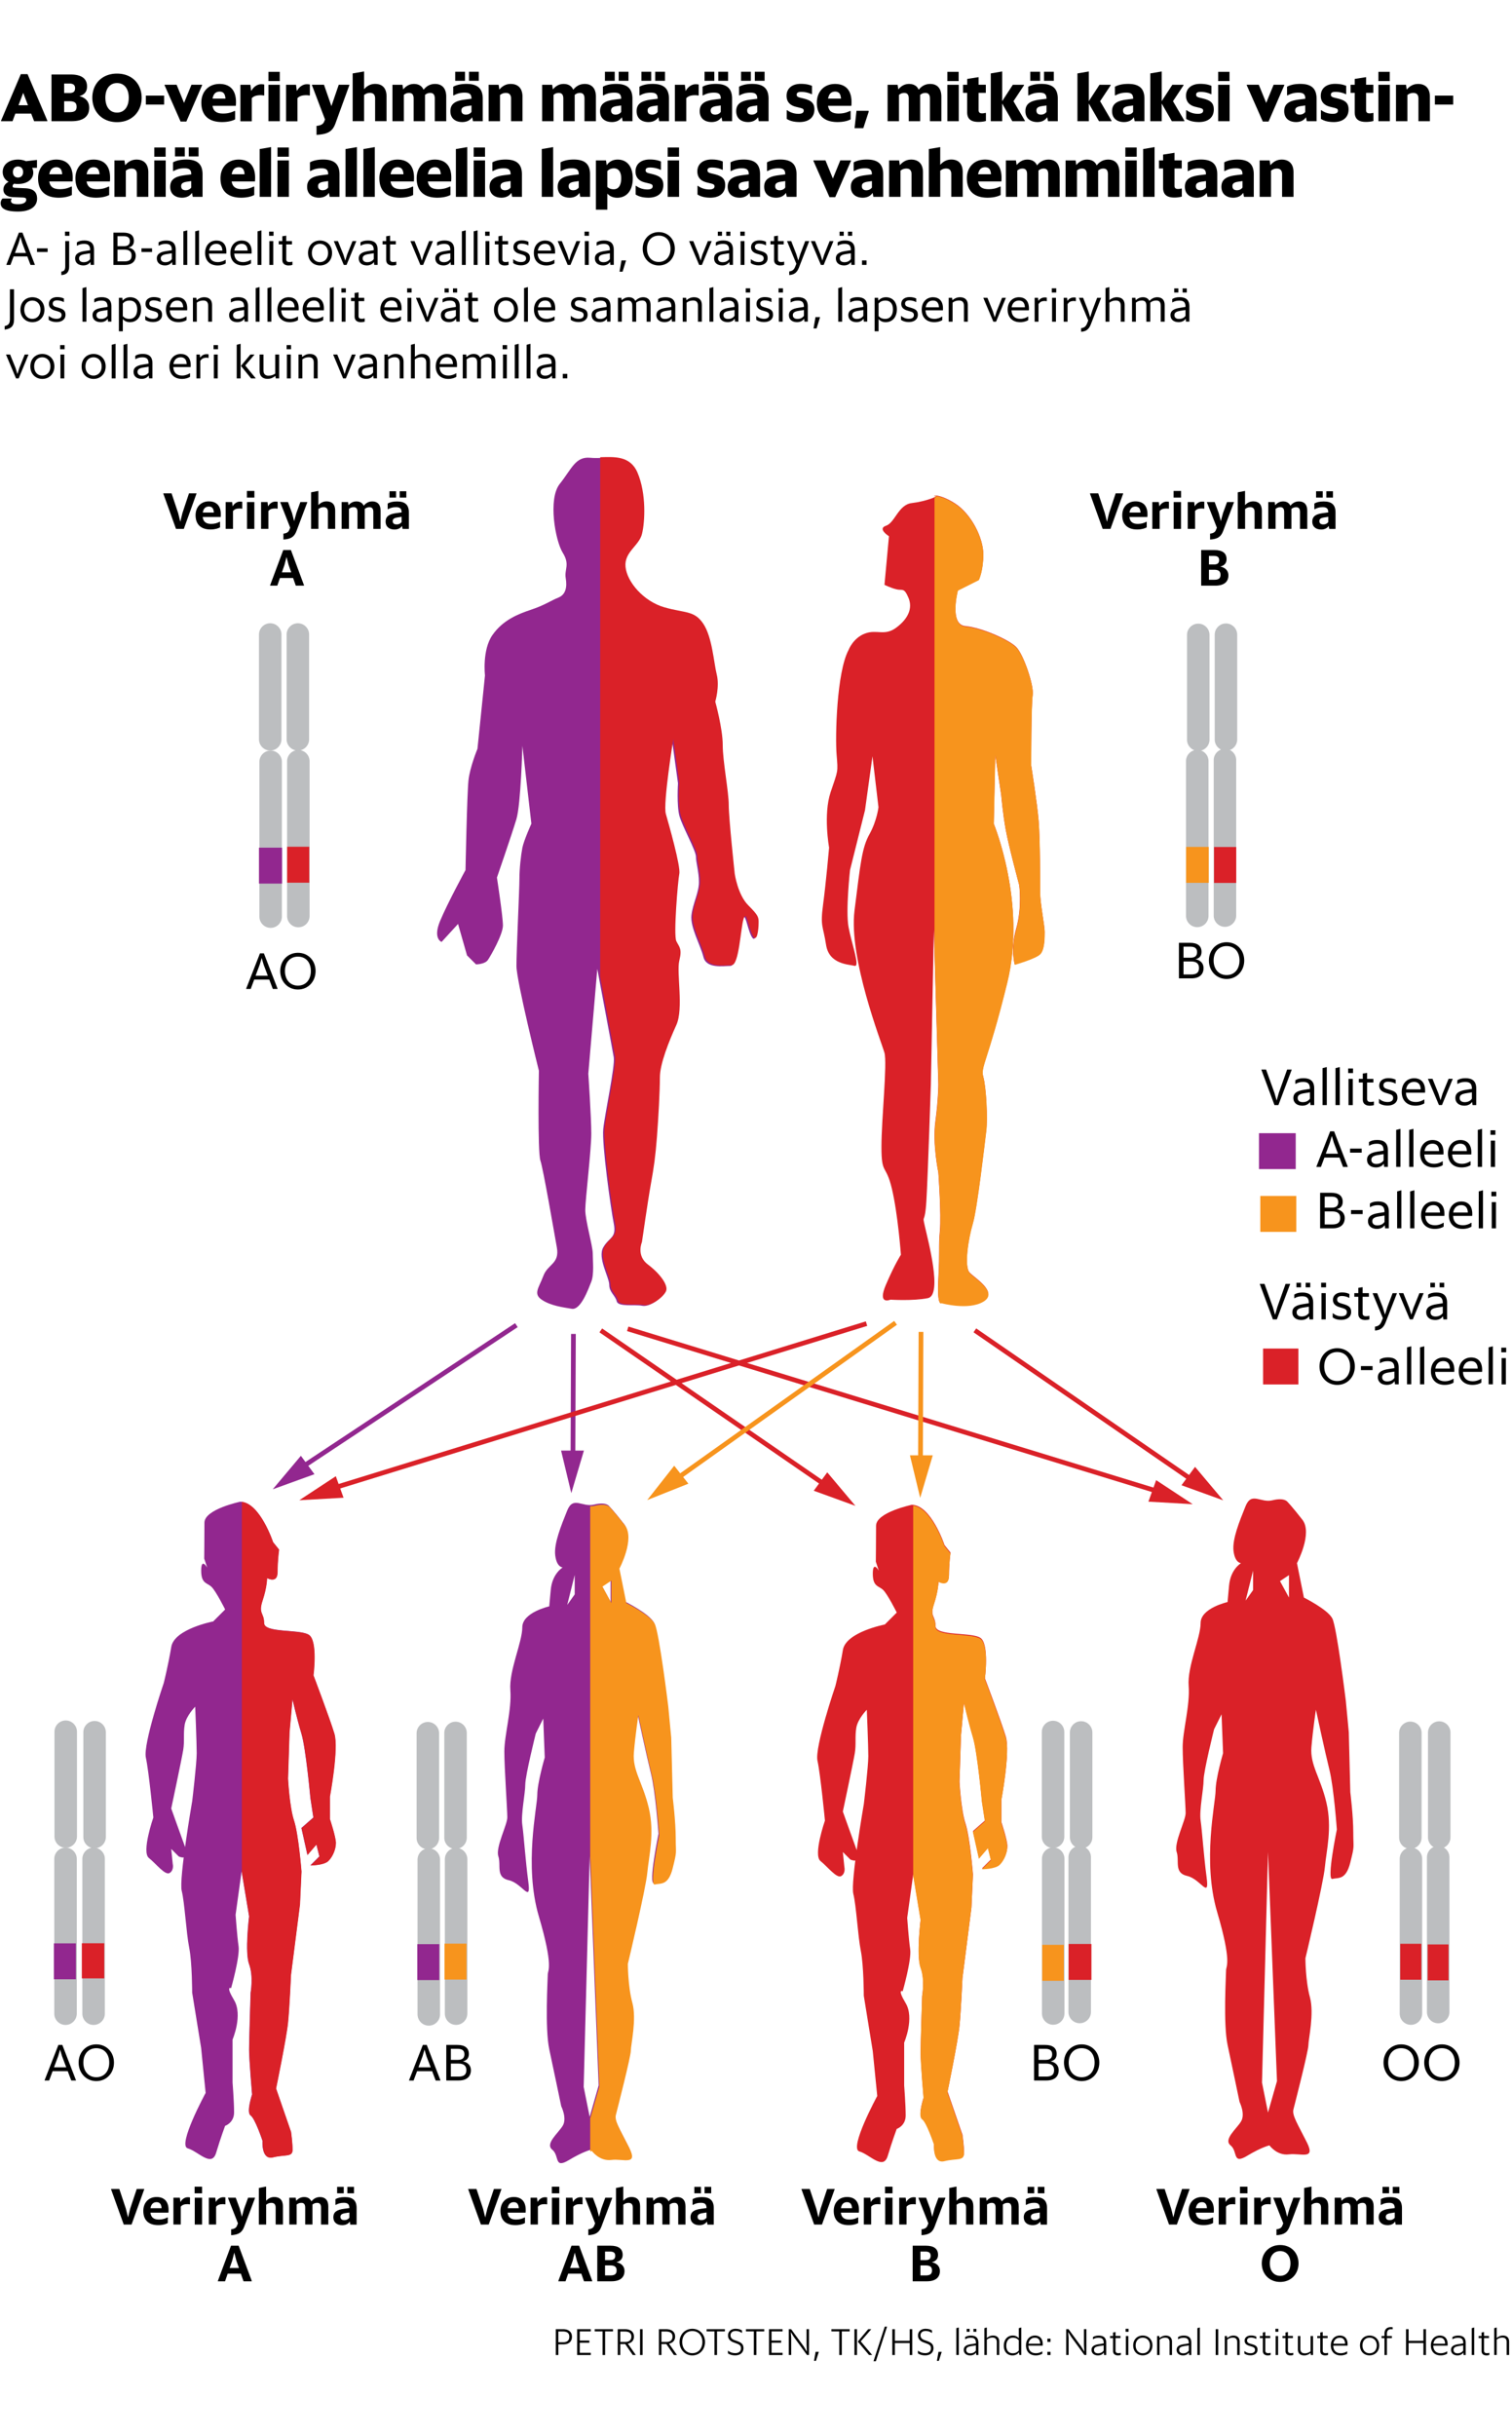 <svg version="1.1" id="Layer_1" xmlns="http://www.w3.org/2000/svg" x="0" y="0" viewBox="0 0 320 515.27" xml:space="preserve"><style>.st1{fill:#da2128}.st2{fill:#f7941d}.st3{fill:#92278f}.st4{fill:#bcbec0}</style><path fill="#fff" d="M0 0h320v515.27H0z"/><path d="M117.63 492.73h1.51c1.18 0 1.91.56 1.91 1.61 0 1.06-.74 1.6-1.78 1.6h-1.1v2.26h-.54v-5.47zm.54.49v2.27h1.02c.88 0 1.3-.42 1.3-1.16s-.44-1.11-1.37-1.11h-.95zM122.16 492.73h2.87v.47h-2.33v1.94h2.03v.46h-2.03v2.13h2.33v.47h-2.88v-5.47zM125.88 492.73h3.85v.47h-1.66v5h-.54v-5h-1.66v-.47zM130.74 492.73h1.5c1.18 0 1.93.54 1.93 1.57 0 .85-.54 1.34-1.29 1.49l1.66 2.37v.04h-.62l-1.6-2.32h-1.04v2.32h-.54v-5.47zm.54.49v2.21h1.05c.84 0 1.29-.41 1.29-1.13 0-.73-.47-1.07-1.39-1.07h-.95zM135.46 492.73h.54v5.47h-.54v-5.47zM139.45 492.73h1.5c1.18 0 1.93.54 1.93 1.57 0 .85-.54 1.34-1.29 1.49l1.66 2.37v.04h-.62l-1.6-2.32h-1.04v2.32h-.54v-5.47zm.54.49v2.21h1.05c.84 0 1.29-.41 1.29-1.13 0-.73-.47-1.07-1.39-1.07h-.95zM143.82 495.45c0-1.61 1.16-2.8 2.7-2.8s2.69 1.19 2.69 2.8c0 1.6-1.15 2.83-2.69 2.83s-2.7-1.23-2.7-2.83zm4.83 0c0-1.41-.88-2.33-2.13-2.33-1.24 0-2.13.92-2.13 2.33s.9 2.36 2.13 2.36c1.25 0 2.13-.96 2.13-2.36zM149.56 492.73h3.85v.47h-1.66v5h-.54v-5h-1.66v-.47zM154.06 497.85v-.55l.02-.02c.42.31.86.52 1.54.52.73 0 1.2-.38 1.2-1.02 0-.59-.32-.81-1.06-1.07l-.43-.16c-.74-.26-1.25-.71-1.25-1.49 0-.9.72-1.41 1.57-1.41.65 0 1.03.13 1.38.35v.51l-.03.01c-.42-.26-.74-.41-1.33-.41-.66 0-1.06.36-1.06.9 0 .5.25.82.88 1.05l.43.15c.84.29 1.43.62 1.43 1.54 0 .98-.75 1.52-1.74 1.52-.71.01-1.22-.2-1.55-.42zM157.89 492.73h3.85v.47h-1.66v5h-.54v-5h-1.66v-.47zM162.75 492.73h2.87v.47h-2.33v1.94h2.03v.46h-2.03v2.13h2.34v.47h-2.88v-5.47zM166.93 492.73h.5l2.65 3.62.7 1.14-.08-1.45v-3.32h.51v5.47h-.42l-2.79-3.83-.64-1.03.09 1.22v3.64h-.51v-5.46zM172.62 497.52h.66v.05l-.59 1.86h-.41l.34-1.91zM175.97 492.73h3.85v.47h-1.66v5h-.54v-5h-1.66v-.47zM180.83 492.73h.54v5.47h-.54v-5.47zm.71 2.63l2.21-2.63h.63v.03l-2.21 2.55 2.39 2.85v.03h-.64l-2.38-2.83zM187.74 492.19l-2.37 7.32h-.5l2.38-7.32h.49zM188.85 492.73h.54v2.46h3.14v-2.46h.54v5.47h-.54v-2.53h-3.14v2.53h-.54v-5.47zM194.27 497.85v-.55l.02-.02c.42.31.86.52 1.54.52.73 0 1.2-.38 1.2-1.02 0-.59-.32-.81-1.06-1.07l-.43-.16c-.74-.26-1.25-.71-1.25-1.49 0-.9.72-1.41 1.57-1.41.65 0 1.03.13 1.38.35v.51l-.03.01c-.42-.26-.74-.41-1.33-.41-.66 0-1.06.36-1.06.9 0 .5.25.82.88 1.05l.43.15c.84.29 1.43.62 1.43 1.54 0 .98-.75 1.52-1.74 1.52-.71.01-1.22-.2-1.55-.42zM198.63 497.52h.66v.05l-.59 1.86h-.41l.34-1.91zM202.4 492.51l.52-.14v5.82h-.52v-5.68zM206.57 497.68c-.22.31-.6.6-1.24.6-.78 0-1.36-.42-1.36-1.17 0-.81.7-1.08 1.57-1.21l1.01-.16v-.07c0-.85-.37-1.12-1.1-1.12-.46 0-.8.1-1.17.31l-.02-.01v-.44c.31-.21.71-.32 1.23-.32.98 0 1.58.42 1.58 1.53v2.58h-.45l-.05-.52zm-.03-.42v-1.1l-.9.14c-.75.11-1.15.31-1.15.81 0 .45.31.73.86.73.6 0 .98-.28 1.19-.58zm-1.95-4.6h.62v.62h-.62v-.62zm1.43 0h.62v.62h-.62v-.62zM208.33 492.51l.52-.14v2.23c.34-.28.75-.52 1.32-.52.82 0 1.31.45 1.31 1.29v2.82h-.52v-2.72c0-.73-.4-.96-.91-.96-.48 0-.86.17-1.2.43v3.25h-.52v-5.68zM215.66 497.62c-.32.41-.78.66-1.38.66-1.07 0-1.83-.75-1.83-2.04 0-1.31.77-2.16 1.89-2.16.54 0 .97.21 1.28.58v-2.15l.52-.14v5.82h-.4l-.08-.57zm-.04-.36v-2.18c-.31-.36-.69-.55-1.26-.55-.77 0-1.39.58-1.39 1.71 0 1.11.62 1.59 1.35 1.59.6 0 .98-.22 1.3-.57zM217.14 496.17c0-1.26.79-2.09 1.9-2.09.97 0 1.74.59 1.64 2.13h-3.03c.02 1.05.62 1.61 1.58 1.61.58 0 1.04-.2 1.34-.4l.02.02v.49a2.8 2.8 0 01-1.38.35c-1.26 0-2.07-.79-2.07-2.11zm.53-.37h2.47c-.02-.84-.42-1.26-1.11-1.26-.74 0-1.24.47-1.36 1.26zM221.67 494.74h.66v.68h-.66v-.68zm0 2.78h.66v.68h-.66v-.68zM225.64 492.73h.5l2.65 3.62.7 1.14-.08-1.45v-3.32h.51v5.47h-.42l-2.79-3.83-.64-1.03.09 1.22v3.64h-.51v-5.46zM233.61 497.68c-.22.31-.6.6-1.24.6-.78 0-1.36-.42-1.36-1.17 0-.81.7-1.08 1.57-1.21l1.01-.16v-.07c0-.85-.37-1.12-1.09-1.12-.46 0-.8.1-1.17.31l-.02-.01v-.44c.31-.21.71-.32 1.23-.32.98 0 1.58.42 1.58 1.53v2.58h-.45l-.06-.52zm-.03-.42v-1.1l-.9.14c-.75.11-1.15.31-1.15.81 0 .45.31.73.86.73.6 0 .98-.28 1.19-.58zM234.94 494.17h.63v-.74l.52-.09v.82h1.04v.46h-1.04v2.65c0 .39.24.54.62.54.16 0 .34-.02.49-.07l.02.02v.42c-.15.06-.38.1-.62.1-.55 0-1.03-.26-1.03-.93v-2.73h-.63v-.45zM238.23 492.65h.62v.63h-.62v-.63zm.05 1.52h.52v4.03h-.52v-4.03zM239.83 496.17c0-1.27.87-2.09 2.02-2.09 1.16 0 2.05.82 2.05 2.09s-.89 2.1-2.05 2.1c-1.15.01-2.02-.82-2.02-2.1zm3.55 0c0-1.01-.66-1.64-1.53-1.64-.86 0-1.5.63-1.5 1.64 0 1.02.64 1.66 1.5 1.66.87 0 1.53-.64 1.53-1.66zM244.89 494.17h.46l.05.45c.34-.29.76-.53 1.33-.53.82 0 1.31.45 1.31 1.29v2.82h-.52v-2.72c0-.73-.4-.96-.91-.96-.48 0-.86.17-1.2.43v3.25h-.52v-4.03zM251.62 497.68c-.22.31-.6.6-1.24.6-.78 0-1.36-.42-1.36-1.17 0-.81.7-1.08 1.57-1.21l1.01-.16v-.07c0-.85-.37-1.12-1.09-1.12-.46 0-.8.1-1.17.31l-.02-.01v-.44c.31-.21.71-.32 1.23-.32.98 0 1.58.42 1.58 1.53v2.58h-.45l-.06-.52zm-.02-.42v-1.1l-.9.14c-.75.11-1.15.31-1.15.81 0 .45.31.73.86.73.6 0 .97-.28 1.19-.58zM253.41 492.51l.52-.14v5.82h-.52v-5.68zM257.29 492.73h.54v5.47h-.54v-5.47zM259.21 494.17h.46l.05.45c.34-.29.76-.53 1.33-.53.82 0 1.31.45 1.31 1.29v2.82h-.52v-2.72c0-.73-.4-.96-.91-.96-.48 0-.86.17-1.2.43v3.25h-.52v-4.03zM263.36 497.89v-.52l.03-.01c.34.28.73.46 1.29.46.57 0 .93-.26.93-.7 0-.42-.25-.58-.78-.74l-.4-.12c-.63-.18-1.02-.5-1.02-1.1 0-.67.56-1.09 1.35-1.09.51 0 .84.1 1.13.25v.46l-.02.02a2.19 2.19 0 00-1.12-.29c-.56 0-.82.26-.82.61 0 .38.24.55.65.67l.4.12c.76.22 1.16.46 1.16 1.17 0 .8-.69 1.18-1.46 1.18-.62 0-1.03-.17-1.32-.37zM266.64 494.17h.63v-.74l.52-.09v.82h1.04v.46h-1.04v2.65c0 .39.24.54.62.54.16 0 .34-.02.49-.07l.02.02v.42c-.15.06-.38.1-.62.1-.55 0-1.03-.26-1.03-.93v-2.73h-.63v-.45zM269.93 492.65h.62v.63h-.62v-.63zm.05 1.52h.52v4.03h-.52v-4.03zM271.43 494.17h.63v-.74l.52-.09v.82h1.04v.46h-1.04v2.65c0 .39.24.54.62.54.16 0 .34-.02.49-.07l.02.02v.42c-.15.06-.38.1-.62.1-.55 0-1.03-.26-1.03-.93v-2.73h-.63v-.45zM277.38 497.76c-.34.28-.79.52-1.36.52-.82 0-1.33-.44-1.33-1.28v-2.83h.52v2.73c0 .73.43.94.94.94.47 0 .86-.15 1.22-.42v-3.25h.52v4.03h-.45l-.06-.44zM278.79 494.17h.63v-.74l.52-.09v.82h1.04v.46h-1.04v2.65c0 .39.24.54.62.54.16 0 .34-.02.49-.07l.02.02v.42c-.15.06-.38.1-.62.1-.55 0-1.03-.26-1.03-.93v-2.73h-.63v-.45zM281.66 496.17c0-1.26.79-2.09 1.9-2.09.97 0 1.74.59 1.64 2.13h-3.03c.02 1.05.62 1.61 1.58 1.61.58 0 1.04-.2 1.34-.4l.02.02v.49a2.8 2.8 0 01-1.38.35c-1.25 0-2.07-.79-2.07-2.11zm.54-.37h2.47c-.02-.84-.42-1.26-1.11-1.26-.74 0-1.24.47-1.36 1.26zM287.83 496.17c0-1.27.87-2.09 2.02-2.09 1.16 0 2.05.82 2.05 2.09s-.89 2.1-2.05 2.1c-1.15.01-2.02-.82-2.02-2.1zm3.55 0c0-1.01-.66-1.64-1.53-1.64-.86 0-1.5.63-1.5 1.64 0 1.02.64 1.66 1.5 1.66.88 0 1.53-.64 1.53-1.66zM292.4 494.17h.61v-.5c0-1.13.78-1.37 1.32-1.37.21 0 .34.02.41.03v.42c-.06-.01-.16-.02-.39-.02-.37 0-.82.21-.82.95v.49h1.05v.46h-1.05v3.57h-.52v-3.57h-.61v-.46zM297.57 492.73h.54v2.46h3.14v-2.46h.54v5.47h-.54v-2.53h-3.14v2.53h-.54v-5.47zM302.83 496.17c0-1.26.79-2.09 1.9-2.09.97 0 1.74.59 1.64 2.13h-3.03c.02 1.05.62 1.61 1.58 1.61.58 0 1.04-.2 1.34-.4l.02.02v.49a2.8 2.8 0 01-1.38.35c-1.25 0-2.07-.79-2.07-2.11zm.54-.37h2.47c-.02-.84-.42-1.26-1.11-1.26-.75 0-1.24.47-1.36 1.26zM309.7 497.68c-.22.31-.6.6-1.24.6-.78 0-1.36-.42-1.36-1.17 0-.81.7-1.08 1.57-1.21l1.01-.16v-.07c0-.85-.37-1.12-1.1-1.12-.46 0-.8.1-1.17.31l-.02-.01v-.44c.31-.21.71-.32 1.23-.32.98 0 1.58.42 1.58 1.53v2.58h-.45l-.05-.52zm-.03-.42v-1.1l-.9.14c-.75.11-1.15.31-1.15.81 0 .45.31.73.86.73.6 0 .98-.28 1.19-.58zM311.48 492.51l.52-.14v5.82h-.52v-5.68zM312.93 494.17h.63v-.74l.52-.09v.82h1.04v.46h-1.04v2.65c0 .39.24.54.62.54.16 0 .34-.02.49-.07l.02.02v.42c-.15.06-.38.1-.62.1-.55 0-1.03-.26-1.03-.93v-2.73h-.63v-.45zM316.24 492.51l.52-.14v2.23c.34-.28.75-.52 1.32-.52.82 0 1.31.45 1.31 1.29v2.82h-.52v-2.72c0-.73-.4-.96-.91-.96-.48 0-.86.17-1.2.43v3.25h-.52v-5.68z"/><g><path d="M.22 25.53l4.19-9.85h1.42l4.19 9.85v.11h-2.8l-.62-1.61H3.25l-.6 1.61H.22v-.11zm3.7-3.27h2l-1.01-2.62-.99 2.62zM10.9 15.76h4.03c2.26 0 3.49.81 3.49 2.54 0 .98-.46 1.74-1.64 2.03 1.47.38 2.1 1.27 2.1 2.48 0 1.77-1.19 2.83-3.75 2.83H10.9v-9.88zm2.68 1.9v2.02h1.12c.83 0 1.19-.31 1.19-1.02s-.43-.99-1.23-.99h-1.08zm0 3.76v2.31h1.13c1.04 0 1.5-.29 1.5-1.15s-.48-1.16-1.5-1.16h-1.13zM19.54 20.67c0-2.93 2.06-5.1 5.22-5.1 3.18 0 5.22 2.17 5.22 5.1s-2.04 5.17-5.22 5.17c-3.16 0-5.22-2.24-5.22-5.17zm7.71 0c0-1.89-.95-3.1-2.48-3.1-1.51 0-2.47 1.2-2.47 3.1s.91 3.15 2.47 3.15 2.48-1.26 2.48-3.15zM30.87 20.22h3.87v1.9h-3.87v-1.9zM34.83 18.03v-.1h2.55l1.57 3.84 1.57-3.84h2.25v.1l-3.33 7.68h-1.22l-3.39-7.68zM42.61 21.72c0-2.33 1.53-3.96 3.85-3.96 2.26 0 3.74 1.37 3.45 4.62h-4.93c.18 1.16.87 1.64 2.23 1.64 1.08 0 1.78-.24 2.45-.56l.1.04v1.75c-.52.28-1.44.57-2.77.57-2.96 0-4.38-1.55-4.38-4.1zm2.38-.86h2.72c-.06-.99-.43-1.48-1.23-1.48s-1.32.46-1.49 1.48zM50.87 17.94h2.12l.17 1.32c.39-.71 1.12-1.44 2.14-1.44.24 0 .46.03.62.06v2.27l-.08.06c-.18-.04-.43-.07-.67-.07-.87 0-1.43.17-1.88.63v4.89h-2.41v-7.72zM56.81 15.2h2.4v1.95h-2.4V15.2zm0 2.74h2.41v7.7h-2.41v-7.7zM60.53 17.94h2.12l.17 1.32c.39-.71 1.12-1.44 2.14-1.44.24 0 .46.03.62.06v2.27l-.08.06c-.18-.04-.43-.07-.67-.07-.87 0-1.43.17-1.88.63v4.89h-2.41v-7.72zM66.99 26.63c.92-.08 1.4-.38 1.6-.87l.2-.48-2.76-7.24v-.11h2.54l1.57 4.52 1.55-4.52h2.24v.11L71 26.09c-.63 1.75-1.64 2.3-4.01 2.44v-1.9zM74.64 15.53l2.41-.41v3.75c.52-.57 1.23-1.12 2.34-1.12 1.46 0 2.42.81 2.42 2.7v5.18h-2.42v-4.79c0-.87-.45-1.19-1.09-1.19-.5 0-.88.17-1.25.46v5.52h-2.41v-10.1zM83.06 17.94h2.12l.15.97c.49-.57 1.18-1.15 2.27-1.15.94 0 1.68.38 2.04 1.23.53-.66 1.26-1.23 2.45-1.23 1.36 0 2.35.81 2.35 2.7v5.18h-2.42v-4.8c0-.87-.38-1.18-.95-1.18-.48 0-.78.14-1.12.42v5.56h-2.41v-4.8c0-.87-.38-1.18-.95-1.18-.48 0-.78.14-1.12.42v5.56h-2.41v-7.7zM99.93 24.8c-.38.55-1.01 1.02-2.1 1.02-1.43 0-2.51-.77-2.51-2.3 0-1.61 1.13-2.2 3.03-2.45l1.43-.18c0-.98-.43-1.29-1.46-1.29-1.05 0-1.69.27-2.3.59l-.1-.03v-1.81c.6-.35 1.53-.6 2.8-.6 2.24 0 3.45.87 3.45 3.14v4.75h-2.07l-.17-.84zm-3.59-9.62h2.07v1.91h-2.07v-1.91zm3.44 8.5v-1.37l-.91.13c-.85.13-1.22.38-1.22.94 0 .52.29.87.97.87.53-.01.9-.23 1.16-.57zm-.52-8.5h2.07v1.91h-2.07v-1.91zM103.41 17.94h2.12l.15 1.01c.53-.6 1.23-1.19 2.42-1.19 1.43 0 2.48.81 2.48 2.7v5.18h-2.42v-4.79c0-.87-.45-1.19-1.09-1.19-.49 0-.88.15-1.25.45v5.53h-2.41v-7.7zM114.74 17.94h2.12l.15.97c.49-.57 1.18-1.15 2.27-1.15.94 0 1.68.38 2.04 1.23.53-.66 1.26-1.23 2.45-1.23 1.36 0 2.35.81 2.35 2.7v5.18h-2.42v-4.8c0-.87-.38-1.18-.95-1.18-.48 0-.78.14-1.12.42v5.56h-2.41v-4.8c0-.87-.38-1.18-.95-1.18-.48 0-.78.14-1.12.42v5.56h-2.41v-7.7zM131.61 24.8c-.38.55-1.01 1.02-2.1 1.02-1.43 0-2.51-.77-2.51-2.3 0-1.61 1.13-2.2 3.03-2.45l1.43-.18c0-.98-.43-1.29-1.46-1.29-1.05 0-1.69.27-2.3.59l-.1-.03v-1.81c.6-.35 1.53-.6 2.8-.6 2.24 0 3.45.87 3.45 3.14v4.75h-2.07l-.17-.84zm-3.58-9.62h2.07v1.91h-2.07v-1.91zm3.43 8.5v-1.37l-.91.13c-.85.13-1.22.38-1.22.94 0 .52.29.87.97.87.53-.01.91-.23 1.16-.57zm-.52-8.5h2.07v1.91h-2.07v-1.91zM139.34 24.8c-.38.55-1.01 1.02-2.1 1.02-1.43 0-2.51-.77-2.51-2.3 0-1.61 1.13-2.2 3.03-2.45l1.43-.18c0-.98-.43-1.29-1.46-1.29-1.05 0-1.69.27-2.3.59l-.1-.03v-1.81c.6-.35 1.53-.6 2.8-.6 2.24 0 3.45.87 3.45 3.14v4.75h-2.07l-.17-.84zm-3.59-9.62h2.07v1.91h-2.07v-1.91zm3.44 8.5v-1.37l-.91.13c-.85.13-1.22.38-1.22.94 0 .52.29.87.97.87.53-.01.9-.23 1.16-.57zm-.52-8.5h2.07v1.91h-2.07v-1.91zM142.82 17.94h2.12l.17 1.32c.39-.71 1.12-1.44 2.14-1.44.24 0 .46.03.62.06v2.27l-.08.06c-.18-.04-.43-.07-.67-.07-.87 0-1.43.17-1.88.63v4.89h-2.41v-7.72zM152.7 24.8c-.38.55-1.01 1.02-2.1 1.02-1.43 0-2.51-.77-2.51-2.3 0-1.61 1.13-2.2 3.03-2.45l1.43-.18c0-.98-.43-1.29-1.46-1.29-1.05 0-1.69.27-2.3.59l-.1-.03v-1.81c.6-.35 1.53-.6 2.8-.6 2.24 0 3.45.87 3.45 3.14v4.75h-2.07l-.17-.84zm-3.59-9.62h2.07v1.91h-2.07v-1.91zm3.43 8.5v-1.37l-.91.13c-.85.13-1.22.38-1.22.94 0 .52.29.87.97.87.53-.01.91-.23 1.16-.57zm-.52-8.5h2.07v1.91h-2.07v-1.91zM160.42 24.8c-.38.55-1.01 1.02-2.1 1.02-1.43 0-2.51-.77-2.51-2.3 0-1.61 1.13-2.2 3.03-2.45l1.43-.18c0-.98-.43-1.29-1.46-1.29-1.05 0-1.69.27-2.3.59l-.1-.03v-1.81c.6-.35 1.53-.6 2.8-.6 2.24 0 3.45.87 3.45 3.14v4.75h-2.07l-.17-.84zm-3.58-9.62h2.07v1.91h-2.07v-1.91zm3.43 8.5v-1.37l-.91.13c-.85.13-1.22.38-1.22.94 0 .52.29.87.97.87.53-.01.91-.23 1.16-.57zm-.52-8.5h2.07v1.91h-2.07v-1.91zM166.5 25.15v-1.81l.08-.04c.63.48 1.48.78 2.41.78.76 0 1.11-.25 1.11-.66 0-.36-.21-.48-.9-.64l-.69-.17c-1.22-.29-2.04-.99-2.04-2.35 0-1.53 1.13-2.52 3.01-2.52 1.02 0 1.78.17 2.37.42v1.74l-.08.04c-.53-.28-1.33-.5-2.21-.5-.73 0-.95.22-.95.59 0 .35.21.5.73.63l.69.17c1.57.39 2.33.91 2.33 2.33 0 1.68-1.21 2.66-3.15 2.66-1.33-.01-2.1-.29-2.71-.67zM172.88 21.72c0-2.33 1.53-3.96 3.85-3.96 2.26 0 3.74 1.37 3.45 4.62h-4.93c.18 1.16.87 1.64 2.23 1.64 1.08 0 1.78-.24 2.45-.56l.1.04v1.75c-.52.28-1.44.57-2.77.57-2.96 0-4.38-1.55-4.38-4.1zm2.38-.86h2.72c-.05-.99-.43-1.48-1.23-1.48s-1.32.46-1.49 1.48zM181.27 23.44h2.54l.06.14-1.16 3.53h-1.85l.41-3.67zM187.85 17.94h2.12l.15.97c.49-.57 1.18-1.15 2.27-1.15.94 0 1.68.38 2.04 1.23.53-.66 1.26-1.23 2.45-1.23 1.36 0 2.35.81 2.35 2.7v5.18h-2.42v-4.8c0-.87-.38-1.18-.95-1.18-.47 0-.78.14-1.12.42v5.56h-2.41v-4.8c0-.87-.38-1.18-.95-1.18-.47 0-.78.14-1.12.42v5.56h-2.41v-7.7zM200.5 15.2h2.39v1.95h-2.39V15.2zm0 2.74h2.41v7.7h-2.41v-7.7zM203.83 17.94h.87V16.7l2.41-.38v1.61h1.53v1.71h-1.53v3.64c0 .52.25.7.76.7.27 0 .55-.06.71-.1l.08.04v1.67c-.36.11-.95.2-1.57.2-1.35 0-2.4-.43-2.4-2.05v-4.1h-.87v-1.7zM212.1 21.9v3.74h-2.41V15.53l2.41-.41v6.28l2.25-3.46h2.37v.11l-2.23 3.36 2.41 4.12v.11h-2.65l-2.15-3.74zM221.63 24.8c-.38.55-1.01 1.02-2.1 1.02-1.43 0-2.51-.77-2.51-2.3 0-1.61 1.13-2.2 3.03-2.45l1.43-.18c0-.98-.43-1.29-1.46-1.29-1.05 0-1.7.27-2.3.59l-.1-.03v-1.81c.6-.35 1.53-.6 2.8-.6 2.24 0 3.45.87 3.45 3.14v4.75h-2.07l-.17-.84zm-3.58-9.62h2.07v1.91h-2.07v-1.91zm3.43 8.5v-1.37l-.91.13c-.86.13-1.22.38-1.22.94 0 .52.29.87.97.87.53-.01.91-.23 1.16-.57zm-.52-8.5h2.07v1.91h-2.07v-1.91zM230.44 21.9v3.74h-2.41V15.53l2.41-.41v6.28l2.25-3.46h2.37v.11l-2.23 3.36 2.41 4.12v.11h-2.65l-2.15-3.74zM239.97 24.8c-.38.55-1.01 1.02-2.1 1.02-1.43 0-2.51-.77-2.51-2.3 0-1.61 1.13-2.2 3.03-2.45l1.43-.18c0-.98-.43-1.29-1.46-1.29-1.05 0-1.69.27-2.3.59l-.1-.03v-1.81c.6-.35 1.53-.6 2.8-.6 2.24 0 3.45.87 3.45 3.14v4.75h-2.07l-.17-.84zm-.16-1.12v-1.37l-.91.13c-.85.13-1.22.38-1.22.94 0 .52.29.87.97.87.54-.01.91-.23 1.16-.57zM245.86 21.9v3.74h-2.41V15.53l2.41-.41v6.28l2.25-3.46h2.37v.11l-2.23 3.36 2.41 4.12v.11h-2.65l-2.15-3.74zM251.04 25.15v-1.81l.08-.04c.63.48 1.48.78 2.41.78.76 0 1.11-.25 1.11-.66 0-.36-.21-.48-.9-.64l-.69-.17c-1.22-.29-2.04-.99-2.04-2.35 0-1.53 1.13-2.52 3.01-2.52 1.02 0 1.78.17 2.37.42v1.74l-.08.04c-.53-.28-1.33-.5-2.21-.5-.73 0-.95.22-.95.59 0 .35.21.5.73.63l.69.17c1.57.39 2.32.91 2.32 2.33 0 1.68-1.2 2.66-3.15 2.66-1.31-.01-2.08-.29-2.7-.67zM257.82 15.2h2.39v1.95h-2.39V15.2zm0 2.74h2.41v7.7h-2.41v-7.7zM263.86 18.03v-.1h2.55l1.57 3.84 1.57-3.84h2.26v.1l-3.33 7.68h-1.22l-3.4-7.68zM276.4 24.8c-.38.55-1.01 1.02-2.1 1.02-1.43 0-2.51-.77-2.51-2.3 0-1.61 1.13-2.2 3.03-2.45l1.43-.18c0-.98-.43-1.29-1.46-1.29-1.05 0-1.69.27-2.3.59l-.1-.03v-1.81c.6-.35 1.53-.6 2.8-.6 2.24 0 3.45.87 3.45 3.14v4.75h-2.07l-.17-.84zm-.16-1.12v-1.37l-.91.13c-.85.13-1.22.38-1.22.94 0 .52.29.87.97.87.53-.01.91-.23 1.16-.57zM279.56 25.15v-1.81l.08-.04c.63.48 1.48.78 2.41.78.76 0 1.11-.25 1.11-.66 0-.36-.21-.48-.9-.64l-.69-.17c-1.22-.29-2.04-.99-2.04-2.35 0-1.53 1.13-2.52 3.01-2.52 1.02 0 1.78.17 2.37.42v1.74l-.08.04c-.53-.28-1.33-.5-2.21-.5-.73 0-.95.22-.95.59 0 .35.21.5.73.63l.69.17c1.57.39 2.32.91 2.32 2.33 0 1.68-1.2 2.66-3.15 2.66-1.31-.01-2.09-.29-2.7-.67zM285.84 17.94h.87V16.7l2.41-.38v1.61h1.53v1.71h-1.53v3.64c0 .52.25.7.76.7.27 0 .55-.06.71-.1l.08.04v1.67c-.37.11-.95.2-1.57.2-1.34 0-2.39-.43-2.39-2.05v-4.1h-.87v-1.7zM291.73 15.2h2.39v1.95h-2.39V15.2zm0 2.74h2.41v7.7h-2.41v-7.7zM295.45 17.94h2.12l.15 1.01c.53-.6 1.23-1.19 2.42-1.19 1.43 0 2.48.81 2.48 2.7v5.18h-2.42v-4.79c0-.87-.45-1.19-1.09-1.19-.49 0-.88.15-1.25.45v5.53h-2.41v-7.7zM303.68 20.22h3.87v1.9h-3.87v-1.9zM.14 42.96c0-.42.2-.78.41-.97h1.88l.04.08a.76.76 0 00-.14.46c0 .43.43.67 1.48.67 1.18 0 1.74-.41 1.74-.94 0-.36-.2-.45-.74-.48l-2.09-.08c-1.41-.06-2-.76-2-1.58 0-.73.41-1.32 1.11-1.65-.8-.43-1.26-1.16-1.26-2.09 0-1.53 1.28-2.62 3.24-2.62.63 0 1.22.13 1.69.34l2.33-.27v1.68H6.8c.14.29.24.64.24 1.01 0 1.36-1.2 2.4-3.25 2.4-.28 0-.53-.01-.77-.06-.22.11-.35.29-.35.53 0 .27.21.32.57.34l2.13.1c1.54.07 2.48.67 2.48 2.19 0 1.65-1.41 2.73-4.05 2.73-2.43 0-3.68-.56-3.66-1.79zm4.75-6.56c0-.74-.45-1.18-1.08-1.18-.63 0-1.08.43-1.08 1.18 0 .73.45 1.16 1.08 1.16.63 0 1.08-.43 1.08-1.16zM8.06 37.72c0-2.33 1.53-3.96 3.85-3.96 2.26 0 3.74 1.37 3.45 4.62h-4.93c.18 1.16.87 1.64 2.23 1.64 1.08 0 1.78-.24 2.45-.56l.1.04v1.75c-.52.28-1.44.57-2.77.57-2.96 0-4.38-1.55-4.38-4.1zm2.38-.86h2.72c-.06-.99-.43-1.48-1.23-1.48s-1.32.46-1.49 1.48zM15.96 37.72c0-2.33 1.53-3.96 3.85-3.96 2.26 0 3.74 1.37 3.45 4.62h-4.93c.18 1.16.87 1.64 2.23 1.64 1.08 0 1.78-.24 2.45-.56l.1.04v1.75c-.52.28-1.44.57-2.77.57-2.97 0-4.38-1.55-4.38-4.1zm2.38-.86h2.72c-.06-.99-.43-1.48-1.23-1.48-.81 0-1.32.46-1.49 1.48zM24.22 33.94h2.12l.15 1.01c.53-.6 1.23-1.19 2.42-1.19 1.43 0 2.48.81 2.48 2.7v5.18h-2.42v-4.79c0-.87-.45-1.19-1.09-1.19-.49 0-.88.15-1.25.45v5.53h-2.41v-7.7zM32.66 31.2h2.39v1.95h-2.39V31.2zm0 2.74h2.41v7.7h-2.41v-7.7zM40.63 40.8c-.38.55-1.01 1.02-2.1 1.02-1.43 0-2.51-.77-2.51-2.3 0-1.61 1.13-2.2 3.03-2.45l1.43-.18c0-.98-.43-1.29-1.46-1.29-1.05 0-1.69.27-2.3.59l-.1-.03v-1.81c.6-.35 1.53-.6 2.8-.6 2.24 0 3.45.87 3.45 3.14v4.75H40.8l-.17-.84zm-3.59-9.62h2.07v1.91h-2.07v-1.91zm3.43 8.5v-1.37l-.91.13c-.85.13-1.22.38-1.22.94 0 .52.29.87.97.87.53-.01.91-.23 1.16-.57zm-.52-8.5h2.07v1.91h-2.07v-1.91zM46.66 37.72c0-2.33 1.53-3.96 3.85-3.96 2.26 0 3.74 1.37 3.45 4.62h-4.93c.18 1.16.87 1.64 2.23 1.64 1.08 0 1.78-.24 2.45-.56l.1.04v1.75c-.52.28-1.44.57-2.77.57-2.97 0-4.38-1.55-4.38-4.1zm2.38-.86h2.72c-.06-.99-.43-1.48-1.23-1.48s-1.32.46-1.49 1.48zM54.96 31.53l2.41-.41v10.52h-2.41V31.53zM58.73 31.2h2.4v1.95h-2.4V31.2zm0 2.74h2.41v7.7h-2.41v-7.7zM69.61 40.8c-.38.55-1.01 1.02-2.1 1.02-1.43 0-2.51-.77-2.51-2.3 0-1.61 1.13-2.2 3.03-2.45l1.43-.18c0-.98-.43-1.29-1.46-1.29-1.05 0-1.69.27-2.3.59l-.1-.03v-1.81c.6-.35 1.53-.6 2.8-.6 2.24 0 3.45.87 3.45 3.14v4.75h-2.07l-.17-.84zm-.16-1.12v-1.37l-.91.13c-.85.13-1.22.38-1.22.94 0 .52.29.87.97.87.53-.01.91-.23 1.16-.57zM73.13 31.53l2.41-.41v10.52h-2.41V31.53zM76.91 31.53l2.41-.41v10.52h-2.41V31.53zM80.29 37.72c0-2.33 1.53-3.96 3.85-3.96 2.26 0 3.74 1.37 3.45 4.62h-4.93c.18 1.16.87 1.64 2.23 1.64 1.08 0 1.78-.24 2.45-.56l.1.04v1.75c-.52.28-1.44.57-2.77.57-2.97 0-4.38-1.55-4.38-4.1zm2.38-.86h2.72c-.06-.99-.43-1.48-1.23-1.48-.81 0-1.33.46-1.49 1.48zM88.18 37.72c0-2.33 1.53-3.96 3.85-3.96 2.26 0 3.74 1.37 3.45 4.62h-4.93c.18 1.16.87 1.64 2.23 1.64 1.08 0 1.78-.24 2.45-.56l.1.04v1.75c-.52.28-1.44.57-2.77.57-2.96 0-4.38-1.55-4.38-4.1zm2.38-.86h2.72c-.06-.99-.43-1.48-1.23-1.48s-1.32.46-1.49 1.48zM96.48 31.53l2.41-.41v10.52h-2.41V31.53zM100.25 31.2h2.4v1.95h-2.4V31.2zm0 2.74h2.41v7.7h-2.41v-7.7zM108.22 40.8c-.38.55-1.01 1.02-2.1 1.02-1.43 0-2.51-.77-2.51-2.3 0-1.61 1.13-2.2 3.03-2.45l1.43-.18c0-.98-.43-1.29-1.46-1.29-1.05 0-1.69.27-2.3.59l-.1-.03v-1.81c.6-.35 1.53-.6 2.8-.6 2.24 0 3.45.87 3.45 3.14v4.75h-2.07l-.17-.84zm-.16-1.12v-1.37l-.91.13c-.85.13-1.22.38-1.22.94 0 .52.29.87.97.87.53-.01.91-.23 1.16-.57zM114.66 31.53l2.41-.41v10.52h-2.41V31.53zM122.64 40.8c-.38.55-1.01 1.02-2.1 1.02-1.43 0-2.51-.77-2.51-2.3 0-1.61 1.13-2.2 3.03-2.45l1.43-.18c0-.98-.43-1.29-1.46-1.29-1.05 0-1.69.27-2.3.59l-.1-.03v-1.81c.6-.35 1.53-.6 2.8-.6 2.24 0 3.45.87 3.45 3.14v4.75h-2.07l-.17-.84zm-.16-1.12v-1.37l-.91.13c-.85.13-1.22.38-1.22.94 0 .52.29.87.97.87.53-.01.91-.23 1.16-.57zM126.12 33.94h2.13l.15 1.02c.52-.76 1.26-1.2 2.33-1.2 1.86 0 3.19 1.33 3.19 3.98 0 2.7-1.41 4.09-3.28 4.09-.94 0-1.61-.34-2.1-.87v3.4h-2.42V33.94zm2.42 2.25v3.36c.35.32.76.49 1.36.49.97 0 1.57-.8 1.57-2.31 0-1.47-.64-2.12-1.54-2.12-.66.01-1.05.23-1.39.58zM134.53 41.15v-1.81l.08-.04c.63.48 1.48.78 2.41.78.76 0 1.11-.25 1.11-.66 0-.36-.21-.48-.9-.64l-.69-.17c-1.22-.29-2.04-.99-2.04-2.35 0-1.53 1.13-2.52 3.01-2.52 1.02 0 1.78.17 2.37.42v1.74l-.08.04c-.53-.28-1.33-.5-2.21-.5-.73 0-.95.22-.95.59 0 .35.21.5.73.63l.69.17c1.57.39 2.33.91 2.33 2.33 0 1.68-1.2 2.66-3.15 2.66-1.32-.01-2.09-.29-2.71-.67zM141.31 31.2h2.4v1.95h-2.4V31.2zm0 2.74h2.41v7.7h-2.41v-7.7zM147.62 41.15v-1.81l.08-.04c.63.48 1.48.78 2.41.78.76 0 1.11-.25 1.11-.66 0-.36-.21-.48-.9-.64l-.69-.17c-1.22-.29-2.04-.99-2.04-2.35 0-1.53 1.13-2.52 3.01-2.52 1.02 0 1.78.17 2.37.42v1.74l-.08.04c-.53-.28-1.33-.5-2.21-.5-.73 0-.95.22-.95.59 0 .35.21.5.73.63l.69.17c1.57.39 2.33.91 2.33 2.33 0 1.68-1.2 2.66-3.15 2.66-1.32-.01-2.09-.29-2.71-.67zM158.62 40.8c-.38.55-1.01 1.02-2.1 1.02-1.43 0-2.51-.77-2.51-2.3 0-1.61 1.13-2.2 3.03-2.45l1.43-.18c0-.98-.43-1.29-1.46-1.29-1.05 0-1.69.27-2.3.59l-.1-.03v-1.81c.6-.35 1.53-.6 2.8-.6 2.24 0 3.45.87 3.45 3.14v4.75h-2.07l-.17-.84zm-.16-1.12v-1.37l-.91.13c-.85.13-1.22.38-1.22.94 0 .52.29.87.97.87.53-.01.91-.23 1.16-.57zM166.34 40.8c-.38.55-1.01 1.02-2.1 1.02-1.43 0-2.51-.77-2.51-2.3 0-1.61 1.13-2.2 3.03-2.45l1.43-.18c0-.98-.43-1.29-1.46-1.29-1.05 0-1.69.27-2.3.59l-.1-.03v-1.81c.6-.35 1.53-.6 2.8-.6 2.24 0 3.45.87 3.45 3.14v4.75h-2.07l-.17-.84zm-.15-1.12v-1.37l-.91.13c-.85.13-1.22.38-1.22.94 0 .52.29.87.97.87.53-.01.91-.23 1.16-.57zM172.15 34.03v-.1h2.55l1.57 3.84 1.57-3.84h2.26v.1l-3.33 7.68h-1.22l-3.4-7.68zM184.68 40.8c-.38.55-1.01 1.02-2.1 1.02-1.43 0-2.51-.77-2.51-2.3 0-1.61 1.13-2.2 3.03-2.45l1.43-.18c0-.98-.43-1.29-1.46-1.29-1.05 0-1.69.27-2.3.59l-.1-.03v-1.81c.6-.35 1.53-.6 2.8-.6 2.24 0 3.45.87 3.45 3.14v4.75h-2.07l-.17-.84zm-.15-1.12v-1.37l-.91.13c-.85.13-1.22.38-1.22.94 0 .52.29.87.97.87.53-.01.91-.23 1.16-.57zM188.17 33.94h2.12l.15 1.01c.53-.6 1.23-1.19 2.42-1.19 1.43 0 2.48.81 2.48 2.7v5.18h-2.42v-4.79c0-.87-.45-1.19-1.09-1.19-.49 0-.88.15-1.25.45v5.53h-2.41v-7.7zM196.58 31.53l2.41-.41v3.75c.52-.57 1.23-1.12 2.34-1.12 1.46 0 2.42.81 2.42 2.7v5.18h-2.42v-4.79c0-.87-.45-1.19-1.09-1.19-.51 0-.88.17-1.25.46v5.52h-2.41v-10.1zM204.63 37.72c0-2.33 1.53-3.96 3.85-3.96 2.26 0 3.74 1.37 3.45 4.62H207c.18 1.16.87 1.64 2.23 1.64 1.08 0 1.78-.24 2.45-.56l.1.04v1.75c-.52.28-1.44.57-2.77.57-2.96 0-4.38-1.55-4.38-4.1zm2.38-.86h2.72c-.06-.99-.44-1.48-1.23-1.48-.8 0-1.32.46-1.49 1.48zM212.89 33.94h2.12l.15.97c.49-.57 1.18-1.15 2.27-1.15.94 0 1.68.38 2.04 1.23.53-.66 1.26-1.23 2.45-1.23 1.36 0 2.35.81 2.35 2.7v5.18h-2.42v-4.8c0-.87-.38-1.18-.95-1.18-.47 0-.78.14-1.12.42v5.56h-2.41v-4.8c0-.87-.38-1.18-.95-1.18-.47 0-.78.14-1.12.42v5.56h-2.41v-7.7zM225.52 33.94h2.12l.15.97c.49-.57 1.18-1.15 2.27-1.15.94 0 1.68.38 2.04 1.23.53-.66 1.26-1.23 2.45-1.23 1.36 0 2.35.81 2.35 2.7v5.18h-2.42v-4.8c0-.87-.38-1.18-.95-1.18-.48 0-.79.14-1.12.42v5.56H230v-4.8c0-.87-.38-1.18-.95-1.18-.48 0-.79.14-1.12.42v5.56h-2.41v-7.7zM238.17 31.2h2.4v1.95h-2.4V31.2zm0 2.74h2.41v7.7h-2.41v-7.7zM241.94 31.53l2.41-.41v10.52h-2.41V31.53zM245.29 33.94h.87V32.7l2.41-.38v1.61h1.53v1.71h-1.53v3.64c0 .52.25.7.76.7.27 0 .55-.06.71-.1l.08.04v1.67c-.37.11-.95.2-1.57.2-1.34 0-2.39-.43-2.39-2.05v-4.1h-.87v-1.7zM255.38 40.8c-.38.55-1.01 1.02-2.1 1.02-1.43 0-2.51-.77-2.51-2.3 0-1.61 1.13-2.2 3.03-2.45l1.43-.18c0-.98-.43-1.29-1.46-1.29-1.05 0-1.7.27-2.3.59l-.1-.03v-1.81c.6-.35 1.53-.6 2.8-.6 2.24 0 3.45.87 3.45 3.14v4.75h-2.07l-.17-.84zm-.15-1.12v-1.37l-.91.13c-.86.13-1.22.38-1.22.94 0 .52.29.87.97.87.53-.01.91-.23 1.16-.57zM263.11 40.8c-.38.55-1.01 1.02-2.1 1.02-1.43 0-2.51-.77-2.51-2.3 0-1.61 1.13-2.2 3.03-2.45l1.43-.18c0-.98-.43-1.29-1.46-1.29-1.05 0-1.7.27-2.3.59l-.1-.03v-1.81c.6-.35 1.53-.6 2.8-.6 2.24 0 3.45.87 3.45 3.14v4.75h-2.07l-.17-.84zm-.15-1.12v-1.37l-.91.13c-.86.13-1.22.38-1.22.94 0 .52.29.87.97.87.53-.01.91-.23 1.16-.57zM266.59 33.94h2.12l.15 1.01c.53-.6 1.23-1.19 2.42-1.19 1.43 0 2.48.81 2.48 2.7v5.18h-2.42v-4.79c0-.87-.45-1.19-1.09-1.19-.49 0-.88.15-1.25.45v5.53h-2.41v-7.7z"/></g><g><path d="M1.35 55.99L4 49.21h.75L7.38 56v.05h-.92l-.68-1.8h-2.9l-.67 1.8h-.86v-.06zm1.81-2.48H5.5l-.8-2.12-.37-1.29-.38 1.29-.79 2.12zM7.84 52.54h2.24v.77H7.84v-.77zM12.98 57.45c.54-.05.83-.28.83-1.13V51h.83v5.38c0 1.23-.6 1.75-1.66 1.81v-.74zm.78-8.45h.93v.88h-.93V49zM19.12 55.43c-.26.37-.72.72-1.49.72-1 0-1.73-.52-1.73-1.48 0-1.04.88-1.38 2.03-1.56l1.15-.18v-.03c0-1-.43-1.31-1.3-1.31-.59 0-.99.12-1.47.38l-.04-.02v-.68c.4-.27.9-.4 1.58-.4 1.27 0 2.05.54 2.05 1.95v3.22h-.71l-.07-.61zm-.04-.62v-1.23l-.96.15c-.97.14-1.39.38-1.39.94 0 .48.33.8.97.8.67 0 1.11-.28 1.38-.66zM24 49.21h2.13c1.37 0 2.21.54 2.21 1.74 0 .66-.28 1.23-1.16 1.42 1.09.21 1.55.92 1.55 1.69 0 1.26-.83 1.99-2.35 1.99H24v-6.84zm.87.75v2.12h1.38c.86 0 1.23-.39 1.23-1.07 0-.72-.43-1.05-1.3-1.05h-1.31zm0 2.84v2.5h1.43c1.06 0 1.55-.35 1.55-1.25 0-.83-.49-1.25-1.55-1.25h-1.43zM29.94 52.54h2.24v.77h-2.24v-.77zM36.41 55.43c-.26.37-.72.72-1.49.72-1 0-1.73-.52-1.73-1.48 0-1.04.88-1.38 2.03-1.56l1.15-.18v-.03c0-1-.43-1.31-1.3-1.31-.59 0-.99.12-1.47.38l-.04-.02v-.68c.4-.27.9-.4 1.58-.4 1.27 0 2.05.54 2.05 1.95v3.22h-.71l-.07-.61zm-.04-.62v-1.23l-.96.15c-.97.14-1.39.38-1.39.94 0 .48.33.8.97.8.67 0 1.11-.28 1.38-.66zM38.81 48.94l.82-.21v7.32h-.82v-7.11zM41.31 48.94l.82-.21v7.32h-.82v-7.11zM43.41 53.51c0-1.58.99-2.63 2.4-2.63 1.24 0 2.24.77 2.09 2.77h-3.68c.05 1.2.75 1.8 1.86 1.8.7 0 1.25-.24 1.65-.49l.04.02v.74c-.31.2-.91.44-1.72.44-1.63-.01-2.64-1.01-2.64-2.65zm.84-.5h2.81c-.03-.94-.47-1.43-1.26-1.43-.86 0-1.4.52-1.55 1.43zM48.76 53.51c0-1.58.99-2.63 2.4-2.63 1.24 0 2.24.77 2.09 2.77h-3.68c.05 1.2.75 1.8 1.86 1.8.7 0 1.25-.24 1.65-.49l.04.02v.74c-.31.2-.91.44-1.72.44-1.62-.01-2.64-1.01-2.64-2.65zm.84-.5h2.81c-.03-.94-.47-1.43-1.26-1.43-.86 0-1.4.52-1.55 1.43zM54.51 48.94l.82-.21v7.32h-.82v-7.11zM56.95 49h.94v.88h-.94V49zm.06 2h.82v5.05h-.82V51zM58.99 51h.76v-1.02l.83-.13V51h1.21v.7h-1.21v3.17c0 .42.26.57.68.57.19 0 .43-.04.59-.08l.04.02v.66c-.19.07-.49.12-.81.12-.69 0-1.33-.31-1.33-1.17V51.7h-.76V51zM65.19 53.51c0-1.59 1.09-2.63 2.53-2.63 1.45 0 2.56 1.04 2.56 2.63 0 1.6-1.11 2.65-2.56 2.65-1.44-.01-2.53-1.06-2.53-2.65zm4.25 0c0-1.19-.74-1.93-1.73-1.93S66 52.32 66 53.51c0 1.21.72 1.95 1.71 1.95.99-.01 1.73-.75 1.73-1.95zM70.67 51.06V51h.85l1.15 2.84.4 1.29.4-1.29L74.61 51h.79v.04l-2.06 5.01h-.58l-2.09-4.99zM79.14 55.43c-.26.37-.72.72-1.49.72-1 0-1.73-.52-1.73-1.48 0-1.04.88-1.38 2.03-1.56l1.15-.18v-.03c0-1-.43-1.31-1.3-1.31-.59 0-.99.12-1.47.38l-.04-.02v-.68c.4-.27.9-.4 1.58-.4 1.27 0 2.05.54 2.05 1.95v3.22h-.71l-.07-.61zm-.04-.62v-1.23l-.96.15c-.97.14-1.39.38-1.39.94 0 .48.33.8.97.8.67 0 1.11-.28 1.38-.66zM80.97 51h.76v-1.02l.83-.13V51h1.21v.7h-1.21v3.17c0 .42.26.57.68.57.19 0 .43-.04.59-.08l.04.02v.66c-.19.07-.49.12-.81.12-.69 0-1.33-.31-1.33-1.17V51.7h-.76V51zM86.88 51.06V51h.85l1.15 2.84.4 1.29.4-1.29L90.82 51h.79v.04l-2.06 5.01h-.58l-2.09-4.99zM95.35 55.43c-.26.37-.72.72-1.49.72-1 0-1.73-.52-1.73-1.48 0-1.04.88-1.38 2.03-1.56l1.15-.18v-.03c0-1-.43-1.31-1.3-1.31-.59 0-.99.12-1.47.38l-.04-.02v-.68c.4-.27.9-.4 1.58-.4 1.27 0 2.05.54 2.05 1.95v3.22h-.71l-.07-.61zm-.04-.62v-1.23l-.96.15c-.97.14-1.39.38-1.39.94 0 .48.33.8.97.8.67 0 1.11-.28 1.38-.66zM97.75 48.94l.82-.21v7.32h-.82v-7.11zM100.25 48.94l.82-.21v7.32h-.82v-7.11zM102.68 49h.94v.88h-.94V49zm.07 2h.82v5.05h-.82V51zM104.73 51h.76v-1.02l.83-.13V51h1.21v.7h-1.21v3.17c0 .42.26.57.68.57.19 0 .43-.04.59-.08l.04.02v.66c-.19.07-.49.12-.81.12-.69 0-1.33-.31-1.33-1.17V51.7h-.76V51zM108.61 55.66v-.8l.04-.01c.47.36.94.59 1.64.59.67 0 1.05-.29 1.05-.77 0-.47-.25-.65-.88-.83l-.52-.15c-.79-.22-1.28-.66-1.28-1.41 0-.89.72-1.43 1.74-1.43.64 0 1.07.12 1.43.3v.73l-.03.02c-.4-.22-.89-.36-1.42-.36-.65 0-.91.29-.91.67 0 .41.25.61.7.74l.52.15c.99.29 1.48.59 1.48 1.5 0 1.04-.89 1.53-1.87 1.53-.8 0-1.31-.2-1.69-.47zM112.98 53.51c0-1.58.99-2.63 2.4-2.63 1.24 0 2.24.77 2.09 2.77h-3.68c.05 1.2.75 1.8 1.86 1.8.7 0 1.25-.24 1.65-.49l.04.02v.74c-.31.2-.91.44-1.72.44-1.62-.01-2.64-1.01-2.64-2.65zm.84-.5h2.81c-.03-.94-.47-1.43-1.26-1.43-.85 0-1.4.52-1.55 1.43zM118.05 51.06V51h.85l1.15 2.84.4 1.29.4-1.29L122 51h.79v.04l-2.06 5.01h-.58l-2.1-4.99zM123.71 49h.94v.88h-.94V49zm.07 2h.82v5.05h-.82V51zM129.12 55.43c-.26.37-.72.72-1.49.72-1 0-1.73-.52-1.73-1.48 0-1.04.88-1.38 2.03-1.56l1.15-.18v-.03c0-1-.43-1.31-1.3-1.31-.59 0-.99.12-1.47.38l-.04-.02v-.68c.4-.27.9-.4 1.58-.4 1.27 0 2.05.54 2.05 1.95v3.22h-.71l-.07-.61zm-.04-.62v-1.23l-.96.15c-.97.14-1.39.38-1.39.94 0 .48.33.8.97.8.67 0 1.11-.28 1.38-.66zM131.53 55.09h.95v.07l-.72 2.32h-.64l.41-2.39zM136.02 52.61c0-2.01 1.45-3.51 3.4-3.51 1.97 0 3.4 1.5 3.4 3.51s-1.43 3.55-3.4 3.55c-1.95-.01-3.4-1.55-3.4-3.55zm5.89 0c0-1.7-1-2.77-2.49-2.77-1.47 0-2.49 1.07-2.49 2.77s1.02 2.81 2.49 2.81c1.49-.01 2.49-1.12 2.49-2.81zM145.87 51.06V51h.85l1.15 2.84.4 1.29.4-1.29 1.15-2.84h.79v.04l-2.06 5.01h-.58l-2.1-4.99zM154.35 55.43c-.26.37-.72.72-1.49.72-1 0-1.73-.52-1.73-1.48 0-1.04.88-1.38 2.03-1.56l1.15-.18v-.03c0-1-.43-1.31-1.3-1.31-.59 0-.99.12-1.47.38l-.04-.02v-.68c.4-.27.9-.4 1.58-.4 1.27 0 2.05.54 2.05 1.95v3.22h-.71l-.07-.61zm-2.43-6.42h.88v.87h-.88v-.87zm2.39 5.8v-1.23l-.96.15c-.97.14-1.39.38-1.39.94 0 .48.33.8.97.8.67 0 1.11-.28 1.38-.66zm-.61-5.8h.88v.87h-.88v-.87zM156.68 49h.94v.88h-.94V49zm.06 2h.82v5.05h-.82V51zM158.9 55.66v-.8l.04-.01c.47.36.94.59 1.64.59.67 0 1.05-.29 1.05-.77 0-.47-.25-.65-.88-.83l-.52-.15c-.79-.22-1.28-.66-1.28-1.41 0-.89.72-1.43 1.74-1.43.64 0 1.07.12 1.43.3v.73l-.03.02c-.4-.22-.89-.36-1.42-.36-.65 0-.91.29-.91.67 0 .41.25.61.7.74l.52.15c.99.29 1.48.59 1.48 1.5 0 1.04-.89 1.53-1.87 1.53-.8 0-1.31-.2-1.69-.47zM163.06 51h.76v-1.02l.83-.13V51h1.21v.7h-1.21v3.17c0 .42.26.57.68.57.19 0 .43-.04.59-.08l.04.02v.66c-.19.07-.49.12-.81.12-.69 0-1.33-.31-1.33-1.17V51.7h-.76V51zM167.03 57.43c.7-.1 1.01-.4 1.25-.98l.26-.65-1.96-4.77V51h.87l1.06 2.71.44 1.41.44-1.41 1.03-2.71h.83v.04l-2.18 5.61c-.4 1.01-.98 1.46-2.04 1.54v-.76zM171.64 51.06V51h.85l1.15 2.84.4 1.29.4-1.29 1.15-2.84h.79v.04l-2.06 5.01h-.58l-2.1-4.99zM180.12 55.43c-.26.37-.72.72-1.49.72-1 0-1.73-.52-1.73-1.48 0-1.04.88-1.38 2.03-1.56l1.15-.18v-.03c0-1-.43-1.31-1.3-1.31-.59 0-.99.12-1.47.38l-.04-.02v-.68c.4-.27.9-.4 1.58-.4 1.27 0 2.05.54 2.05 1.95v3.22h-.71l-.07-.61zm-2.43-6.42h.88v.87h-.88v-.87zm2.39 5.8v-1.23l-.96.15c-.97.14-1.39.38-1.39.94 0 .48.33.8.97.8.67 0 1.11-.28 1.38-.66zm-.61-5.8h.88v.87h-.88v-.87zM182.44 55.09h.95v.95h-.95v-.95zM.99 68.98c.8-.18 1.11-.49 1.11-1.5V61.2h.87v6.32c0 1.53-.66 2.02-1.98 2.21v-.75zM4.32 65.51c0-1.59 1.09-2.63 2.53-2.63 1.45 0 2.56 1.04 2.56 2.63 0 1.6-1.11 2.65-2.56 2.65-1.44-.01-2.53-1.06-2.53-2.65zm4.25 0c0-1.19-.74-1.93-1.73-1.93s-1.71.74-1.71 1.93c0 1.21.72 1.95 1.71 1.95.99-.01 1.73-.75 1.73-1.95zM10.3 67.66v-.8l.04-.01c.47.36.94.59 1.64.59.67 0 1.05-.29 1.05-.77 0-.47-.25-.65-.88-.83l-.52-.15c-.79-.22-1.28-.66-1.28-1.41 0-.89.72-1.43 1.74-1.43.64 0 1.07.12 1.43.3v.73l-.03.02c-.4-.22-.89-.36-1.42-.36-.65 0-.91.29-.91.67 0 .41.25.61.7.74l.52.15c.99.29 1.48.59 1.48 1.5 0 1.04-.89 1.53-1.87 1.53-.8 0-1.31-.2-1.69-.47zM17.46 60.94l.82-.21v7.32h-.82v-7.11zM22.8 67.43c-.26.37-.72.72-1.49.72-1 0-1.73-.52-1.73-1.48 0-1.04.88-1.38 2.03-1.56l1.15-.18v-.03c0-1-.43-1.31-1.3-1.31-.59 0-.99.12-1.47.38l-.04-.02v-.68c.4-.27.9-.4 1.58-.4 1.27 0 2.05.54 2.05 1.95v3.22h-.71l-.07-.61zm-.04-.62v-1.23l-.96.15c-.97.14-1.39.38-1.39.94 0 .48.33.8.97.8.67 0 1.11-.28 1.38-.66zM25.16 63h.73l.06.61c.39-.46.91-.73 1.61-.73 1.35 0 2.3.96 2.3 2.56 0 1.65-.94 2.72-2.37 2.72-.64 0-1.13-.24-1.5-.66v2.58h-.83V63zm.83 1.2v2.68c.36.38.78.58 1.44.58.9 0 1.61-.65 1.61-2.02 0-1.32-.72-1.86-1.57-1.86-.72 0-1.12.23-1.48.62zM30.74 67.66v-.8l.04-.01c.47.36.94.59 1.64.59.67 0 1.05-.29 1.05-.77 0-.47-.25-.65-.88-.83l-.52-.15c-.79-.22-1.28-.66-1.28-1.41 0-.89.72-1.43 1.74-1.43.64 0 1.07.12 1.43.3v.73l-.03.02c-.4-.22-.89-.36-1.42-.36-.65 0-.91.29-.91.67 0 .41.25.61.7.74l.52.15c.99.29 1.48.59 1.48 1.5 0 1.04-.89 1.53-1.87 1.53-.8 0-1.31-.2-1.69-.47zM35.12 65.51c0-1.58.99-2.63 2.4-2.63 1.24 0 2.24.77 2.09 2.77h-3.68c.05 1.2.75 1.8 1.86 1.8.7 0 1.25-.24 1.65-.49l.04.02v.74c-.31.2-.91.44-1.72.44-1.63-.01-2.64-1.01-2.64-2.65zm.84-.5h2.81c-.03-.94-.47-1.43-1.26-1.43-.86 0-1.4.52-1.55 1.43zM40.83 63h.72l.06.51c.41-.34.91-.63 1.62-.63 1.04 0 1.65.57 1.65 1.63v3.54h-.82v-3.37c0-.88-.48-1.11-1.04-1.11-.54 0-.96.15-1.37.45v4.03h-.82V63zM51.71 67.43c-.26.37-.72.72-1.49.72-1 0-1.73-.52-1.73-1.48 0-1.04.88-1.38 2.03-1.56l1.15-.18v-.03c0-1-.43-1.31-1.3-1.31-.59 0-.99.12-1.47.38l-.04-.02v-.68c.4-.27.9-.4 1.58-.4 1.27 0 2.05.54 2.05 1.95v3.22h-.71l-.07-.61zm-.04-.62v-1.23l-.96.15c-.97.14-1.39.38-1.39.94 0 .48.33.8.97.8.67 0 1.11-.28 1.38-.66zM54.11 60.94l.82-.21v7.32h-.82v-7.11zM56.61 60.94l.82-.21v7.32h-.82v-7.11zM58.71 65.51c0-1.58.99-2.63 2.4-2.63 1.24 0 2.24.77 2.09 2.77h-3.68c.05 1.2.75 1.8 1.86 1.8.7 0 1.25-.24 1.65-.49l.04.02v.74c-.31.2-.91.44-1.72.44-1.63-.01-2.64-1.01-2.64-2.65zm.83-.5h2.81c-.03-.94-.47-1.43-1.26-1.43-.85 0-1.39.52-1.55 1.43zM64.05 65.51c0-1.58.99-2.63 2.4-2.63 1.24 0 2.24.77 2.09 2.77h-3.68c.05 1.2.75 1.8 1.86 1.8.7 0 1.25-.24 1.65-.49l.04.02v.74c-.31.2-.91.44-1.72.44-1.62-.01-2.64-1.01-2.64-2.65zm.84-.5h2.81c-.03-.94-.47-1.43-1.26-1.43-.85 0-1.4.52-1.55 1.43zM69.81 60.94l.82-.21v7.32h-.82v-7.11zM72.25 61h.94v.88h-.94V61zm.06 2h.82v5.05h-.82V63zM74.29 63h.76v-1.02l.83-.13V63h1.21v.7h-1.21v3.17c0 .42.26.57.68.57.19 0 .43-.04.59-.08l.04.02v.66c-.19.07-.49.12-.81.12-.69 0-1.33-.31-1.33-1.17V63.7h-.76V63zM80.49 65.51c0-1.58.99-2.63 2.4-2.63 1.24 0 2.24.77 2.09 2.77H81.3c.05 1.2.75 1.8 1.86 1.8.7 0 1.25-.24 1.65-.49l.04.02v.74c-.31.2-.91.44-1.72.44-1.63-.01-2.64-1.01-2.64-2.65zm.84-.5h2.81c-.03-.94-.47-1.43-1.26-1.43-.86 0-1.4.52-1.55 1.43zM86.17 61h.94v.88h-.94V61zm.07 2h.82v5.05h-.82V63zM88.05 63.06V63h.85l1.15 2.84.4 1.29.4-1.29L91.99 63h.79v.04l-2.06 5.01h-.58l-2.09-4.99zM96.52 67.43c-.26.37-.72.72-1.49.72-1 0-1.73-.52-1.73-1.48 0-1.04.88-1.38 2.03-1.56l1.15-.18v-.03c0-1-.43-1.31-1.3-1.31-.59 0-.99.12-1.47.38l-.04-.02v-.68c.4-.27.9-.4 1.58-.4 1.27 0 2.05.54 2.05 1.95v3.22h-.71l-.07-.61zm-2.43-6.42h.88v.87h-.88v-.87zm2.39 5.8v-1.23l-.96.15c-.97.14-1.39.38-1.39.94 0 .48.33.8.97.8.67 0 1.11-.28 1.38-.66zm-.61-5.8h.88v.87h-.88v-.87zM98.34 63h.76v-1.02l.83-.13V63h1.21v.7h-1.21v3.17c0 .42.26.57.68.57.19 0 .43-.04.59-.08l.04.02v.66c-.19.07-.49.12-.81.12-.69 0-1.33-.31-1.33-1.17V63.7h-.76V63zM104.54 65.51c0-1.59 1.09-2.63 2.53-2.63 1.45 0 2.56 1.04 2.56 2.63 0 1.6-1.11 2.65-2.56 2.65-1.44-.01-2.53-1.06-2.53-2.65zm4.26 0c0-1.19-.74-1.93-1.73-1.93s-1.71.74-1.71 1.93c0 1.21.72 1.95 1.71 1.95.99-.01 1.73-.75 1.73-1.95zM110.91 60.94l.82-.21v7.32h-.82v-7.11zM113.01 65.51c0-1.58.99-2.63 2.4-2.63 1.24 0 2.24.77 2.09 2.77h-3.68c.05 1.2.75 1.8 1.86 1.8.7 0 1.25-.24 1.65-.49l.04.02v.74c-.31.2-.91.44-1.72.44-1.62-.01-2.64-1.01-2.64-2.65zm.84-.5h2.81c-.03-.94-.47-1.43-1.26-1.43-.85 0-1.4.52-1.55 1.43zM120.8 67.66v-.8l.04-.01c.47.36.94.59 1.64.59.67 0 1.05-.29 1.05-.77 0-.47-.25-.65-.88-.83l-.52-.15c-.79-.22-1.28-.66-1.28-1.41 0-.89.72-1.43 1.74-1.43.64 0 1.07.12 1.43.3v.73l-.03.02c-.4-.22-.89-.36-1.42-.36-.65 0-.91.29-.91.67 0 .41.25.61.7.74l.52.15c.99.29 1.48.59 1.48 1.5 0 1.04-.89 1.53-1.87 1.53-.8 0-1.31-.2-1.69-.47zM128.43 67.43c-.26.37-.72.72-1.49.72-1 0-1.73-.52-1.73-1.48 0-1.04.88-1.38 2.03-1.56l1.15-.18v-.03c0-1-.43-1.31-1.3-1.31-.59 0-.99.12-1.47.38l-.04-.02v-.68c.4-.27.9-.4 1.58-.4 1.27 0 2.05.54 2.05 1.95v3.22h-.71l-.07-.61zm-.04-.62v-1.23l-.96.15c-.97.14-1.39.38-1.39.94 0 .48.33.8.97.8.67 0 1.11-.28 1.38-.66zM130.78 63h.72l.06.51c.39-.34.85-.63 1.54-.63.65 0 1.11.27 1.35.77.43-.41.92-.77 1.68-.77.97 0 1.56.57 1.56 1.63v3.54h-.83v-3.38c0-.87-.43-1.1-.94-1.1-.54 0-.9.15-1.28.45v4.03h-.82v-3.39c0-.86-.43-1.09-.94-1.09-.53 0-.89.15-1.28.44v4.04h-.82V63zM142.14 67.43c-.26.37-.72.72-1.49.72-1 0-1.73-.52-1.73-1.48 0-1.04.88-1.38 2.03-1.56l1.15-.18v-.03c0-1-.43-1.31-1.3-1.31-.59 0-.99.12-1.47.38l-.04-.02v-.68c.4-.27.9-.4 1.58-.4 1.27 0 2.05.54 2.05 1.95v3.22h-.71l-.07-.61zm-.04-.62v-1.23l-.96.15c-.97.14-1.39.38-1.39.94 0 .48.33.8.97.8.67 0 1.11-.28 1.38-.66zM144.49 63h.72l.06.51c.41-.34.91-.63 1.62-.63 1.04 0 1.65.57 1.65 1.63v3.54h-.82v-3.37c0-.88-.48-1.11-1.04-1.11-.54 0-.96.15-1.37.45v4.03h-.82V63zM150.15 60.94l.82-.21v7.32h-.82v-7.11zM155.5 67.43c-.26.37-.72.72-1.49.72-1 0-1.73-.52-1.73-1.48 0-1.04.88-1.38 2.03-1.56l1.15-.18v-.03c0-1-.43-1.31-1.3-1.31-.59 0-.99.12-1.47.38l-.04-.02v-.68c.4-.27.9-.4 1.58-.4 1.27 0 2.05.54 2.05 1.95v3.22h-.71l-.07-.61zm-.04-.62v-1.23l-.96.15c-.97.14-1.39.38-1.39.94 0 .48.33.8.97.8.67 0 1.11-.28 1.38-.66zM157.83 61h.94v.88h-.94V61zm.06 2h.82v5.05h-.82V63zM160.05 67.66v-.8l.04-.01c.47.36.94.59 1.64.59.67 0 1.05-.29 1.05-.77 0-.47-.25-.65-.88-.83l-.52-.15c-.79-.22-1.28-.66-1.28-1.41 0-.89.72-1.43 1.74-1.43.64 0 1.07.12 1.43.3v.73l-.03.02c-.4-.22-.89-.36-1.42-.36-.65 0-.91.29-.91.67 0 .41.25.61.7.74l.52.15c.99.29 1.48.59 1.48 1.5 0 1.04-.89 1.53-1.87 1.53-.8 0-1.31-.2-1.69-.47zM164.77 61h.94v.88h-.94V61zm.06 2h.82v5.05h-.82V63zM170.18 67.43c-.26.37-.72.72-1.49.72-1 0-1.73-.52-1.73-1.48 0-1.04.88-1.38 2.03-1.56l1.15-.18v-.03c0-1-.43-1.31-1.3-1.31-.59 0-.99.12-1.47.38l-.04-.02v-.68c.4-.27.9-.4 1.58-.4 1.27 0 2.05.54 2.05 1.95v3.22h-.71l-.07-.61zm-.04-.62v-1.23l-.96.15c-.97.14-1.39.38-1.39.94 0 .48.33.8.97.8.67 0 1.11-.28 1.38-.66zM172.59 67.09h.95v.07l-.72 2.32h-.64l.41-2.39zM177.41 60.94l.82-.21v7.32h-.82v-7.11zM182.76 67.43c-.26.37-.72.72-1.49.72-1 0-1.73-.52-1.73-1.48 0-1.04.88-1.38 2.03-1.56l1.15-.18v-.03c0-1-.43-1.31-1.3-1.31-.59 0-.99.12-1.47.38l-.04-.02v-.68c.4-.27.9-.4 1.58-.4 1.27 0 2.05.54 2.05 1.95v3.22h-.71l-.07-.61zm-.04-.62v-1.23l-.96.15c-.97.14-1.39.38-1.39.94 0 .48.33.8.97.8.67 0 1.11-.28 1.38-.66zM185.11 63h.73l.06.61c.39-.46.91-.73 1.61-.73 1.35 0 2.3.96 2.3 2.56 0 1.65-.94 2.72-2.37 2.72-.64 0-1.13-.24-1.5-.66v2.58h-.83V63zm.83 1.2v2.68c.36.38.78.58 1.44.58.9 0 1.61-.65 1.61-2.02 0-1.32-.72-1.86-1.57-1.86-.71 0-1.12.23-1.48.62zM190.69 67.66v-.8l.04-.01c.47.36.94.59 1.64.59.67 0 1.05-.29 1.05-.77 0-.47-.25-.65-.88-.83l-.52-.15c-.79-.22-1.28-.66-1.28-1.41 0-.89.72-1.43 1.74-1.43.64 0 1.07.12 1.43.3v.73l-.03.02c-.4-.22-.89-.36-1.42-.36-.65 0-.91.29-.91.67 0 .41.25.61.7.74l.52.15c.99.29 1.48.59 1.48 1.5 0 1.04-.89 1.53-1.87 1.53-.8 0-1.31-.2-1.69-.47zM195.07 65.51c0-1.58.99-2.63 2.4-2.63 1.24 0 2.24.77 2.09 2.77h-3.68c.05 1.2.75 1.8 1.86 1.8.7 0 1.25-.24 1.65-.49l.04.02v.74c-.31.2-.91.44-1.72.44-1.62-.01-2.64-1.01-2.64-2.65zm.84-.5h2.81c-.03-.94-.47-1.43-1.26-1.43-.85 0-1.4.52-1.55 1.43zM200.78 63h.72l.06.51c.41-.34.91-.63 1.62-.63 1.04 0 1.65.57 1.65 1.63v3.54h-.82v-3.37c0-.88-.48-1.11-1.04-1.11-.54 0-.96.15-1.37.45v4.03h-.82V63zM208.13 63.06V63h.85l1.15 2.84.4 1.29.4-1.29 1.15-2.84h.79v.04l-2.06 5.01h-.58l-2.1-4.99zM213.26 65.51c0-1.58.99-2.63 2.4-2.63 1.24 0 2.24.77 2.09 2.77h-3.68c.05 1.2.75 1.8 1.86 1.8.7 0 1.25-.24 1.65-.49l.04.02v.74c-.31.2-.91.44-1.72.44-1.62-.01-2.64-1.01-2.64-2.65zm.84-.5h2.81c-.03-.94-.47-1.43-1.26-1.43-.85 0-1.4.52-1.55 1.43zM218.97 63h.72l.07.68c.28-.46.75-.76 1.38-.76.15 0 .25.01.4.04v.74l-.05.03c-.09-.04-.24-.06-.36-.06-.66 0-1.03.19-1.34.68v3.7h-.82V63zM222.6 61h.94v.88h-.94V61zm.06 2h.82v5.05h-.82V63zM225.12 63h.72l.07.68c.28-.46.75-.76 1.38-.76.15 0 .25.01.4.04v.74l-.05.03c-.09-.04-.24-.06-.36-.06-.66 0-1.03.19-1.34.68v3.7h-.82V63zM228.81 69.43c.7-.1 1.01-.4 1.25-.98l.26-.65-1.96-4.77V63h.87l1.06 2.71.44 1.41.44-1.41L232.2 63h.83v.04l-2.18 5.61c-.4 1.01-.98 1.46-2.04 1.54v-.76zM233.97 60.94l.82-.21v2.76c.4-.33.9-.61 1.59-.61 1.03 0 1.64.57 1.64 1.63v3.54h-.82v-3.37c0-.88-.48-1.11-1.04-1.11-.54 0-.96.16-1.37.45v4.03h-.82v-7.11zM239.58 63h.72l.06.51c.39-.34.85-.63 1.54-.63.65 0 1.11.27 1.35.77.43-.41.92-.77 1.68-.77.97 0 1.56.57 1.56 1.63v3.54h-.83v-3.38c0-.87-.43-1.1-.94-1.1-.54 0-.9.15-1.28.45v4.03h-.82v-3.39c0-.86-.43-1.09-.94-1.09-.53 0-.89.15-1.28.44v4.04h-.82V63zM250.94 67.43c-.26.37-.72.72-1.49.72-1 0-1.73-.52-1.73-1.48 0-1.04.88-1.38 2.03-1.56l1.15-.18v-.03c0-1-.43-1.31-1.3-1.31-.59 0-.99.12-1.47.38l-.04-.02v-.68c.4-.27.9-.4 1.58-.4 1.27 0 2.05.54 2.05 1.95v3.22h-.71l-.07-.61zm-2.43-6.42h.88v.87h-.88v-.87zm2.39 5.8v-1.23l-.96.15c-.97.14-1.39.38-1.39.94 0 .48.33.8.97.8.67 0 1.11-.28 1.38-.66zm-.61-5.8h.88v.87h-.88v-.87zM1.29 75.06V75h.85l1.15 2.84.4 1.29.4-1.29L5.23 75h.79v.04l-2.06 5.01h-.57l-2.1-4.99zM6.42 77.51c0-1.59 1.09-2.63 2.53-2.63 1.45 0 2.56 1.04 2.56 2.63 0 1.6-1.11 2.65-2.56 2.65-1.44-.01-2.53-1.06-2.53-2.65zm4.25 0c0-1.19-.74-1.93-1.73-1.93s-1.71.74-1.71 1.93c0 1.21.72 1.95 1.71 1.95.99-.01 1.73-.75 1.73-1.95zM12.73 73h.94v.88h-.94V73zm.06 2h.82v5.05h-.82V75zM17.27 77.51c0-1.59 1.09-2.63 2.53-2.63 1.45 0 2.56 1.04 2.56 2.63 0 1.6-1.11 2.65-2.56 2.65-1.44-.01-2.53-1.06-2.53-2.65zm4.25 0c0-1.19-.74-1.93-1.73-1.93s-1.71.74-1.71 1.93c0 1.21.72 1.95 1.71 1.95.99-.01 1.73-.75 1.73-1.95zM23.64 72.94l.82-.21v7.32h-.82v-7.11zM26.14 72.94l.82-.21v7.32h-.82v-7.11zM31.48 79.43c-.26.37-.72.72-1.49.72-1 0-1.73-.52-1.73-1.48 0-1.04.88-1.38 2.03-1.56l1.15-.18v-.03c0-1-.43-1.31-1.3-1.31-.59 0-.99.12-1.47.38l-.04-.02v-.68c.4-.27.9-.4 1.58-.4 1.27 0 2.05.54 2.05 1.95v3.22h-.71l-.07-.61zm-.03-.62v-1.23l-.96.15c-.97.14-1.39.38-1.39.94 0 .48.33.8.97.8.67 0 1.1-.28 1.38-.66zM35.86 77.51c0-1.58.99-2.63 2.4-2.63 1.24 0 2.24.77 2.09 2.77h-3.68c.05 1.2.75 1.8 1.86 1.8.7 0 1.25-.24 1.65-.49l.04.02v.74c-.31.2-.91.44-1.72.44-1.63-.01-2.64-1.01-2.64-2.65zm.84-.5h2.81c-.03-.94-.47-1.43-1.26-1.43-.86 0-1.4.52-1.55 1.43zM41.57 75h.72l.07.68c.28-.46.75-.76 1.38-.76.15 0 .25.01.4.04v.74l-.05.03c-.09-.04-.24-.06-.36-.06-.66 0-1.03.19-1.34.68v3.7h-.82V75zM45.2 73h.94v.88h-.94V73zm.06 2h.82v5.05h-.82V75zM50.1 72.94l.82-.21v7.32h-.82v-7.11zm.89 4.46l2-2.4h.85v.04l-1.94 2.28L54.1 80v.05h-.96l-2.15-2.65zM58.28 79.52c-.42.34-.95.63-1.65.63-1.03 0-1.69-.57-1.69-1.62V75h.82v3.37c0 .87.51 1.11 1.08 1.11.55 0 .99-.16 1.41-.45V75h.83v5.05h-.72l-.08-.53zM60.66 73h.94v.88h-.94V73zm.06 2h.82v5.05h-.82V75zM63.18 75h.72l.06.51c.41-.34.91-.63 1.62-.63 1.04 0 1.65.57 1.65 1.63v3.54h-.83v-3.37c0-.88-.48-1.11-1.04-1.11-.54 0-.96.15-1.37.45v4.03h-.82V75zM70.53 75.06V75h.85l1.15 2.84.4 1.29.4-1.29L74.47 75h.79v.04l-2.06 5.01h-.58l-2.09-4.99zM79 79.43c-.26.37-.72.72-1.49.72-1 0-1.73-.52-1.73-1.48 0-1.04.88-1.38 2.03-1.56l1.15-.18v-.03c0-1-.43-1.31-1.3-1.31-.59 0-.99.12-1.47.38l-.04-.02v-.68c.4-.27.9-.4 1.58-.4 1.27 0 2.05.54 2.05 1.95v3.22h-.71l-.07-.61zm-.04-.62v-1.23l-.96.16c-.97.14-1.39.38-1.39.94 0 .48.33.8.97.8.67-.01 1.11-.29 1.38-.67zM81.36 75h.72l.06.51c.41-.34.91-.63 1.62-.63 1.04 0 1.65.57 1.65 1.63v3.54h-.82v-3.37c0-.88-.48-1.11-1.04-1.11-.54 0-.96.15-1.37.45v4.03h-.82V75zM86.98 72.94l.82-.21v2.76c.4-.33.9-.61 1.59-.61 1.03 0 1.64.57 1.64 1.63v3.54h-.83v-3.37c0-.88-.48-1.11-1.04-1.11-.54 0-.96.16-1.37.45v4.03h-.82v-7.11zM92.22 77.51c0-1.58.99-2.63 2.4-2.63 1.24 0 2.24.77 2.09 2.77h-3.68c.05 1.2.75 1.8 1.86 1.8.7 0 1.25-.24 1.65-.49l.04.02v.74c-.31.2-.91.44-1.72.44-1.62-.01-2.64-1.01-2.64-2.65zm.84-.5h2.81c-.03-.94-.47-1.43-1.26-1.43-.85 0-1.4.52-1.55 1.43zM97.94 75h.72l.06.51c.39-.34.85-.63 1.54-.63.65 0 1.11.27 1.35.77.43-.41.92-.77 1.68-.77.97 0 1.56.57 1.56 1.63v3.54h-.83v-3.38c0-.87-.43-1.1-.94-1.1-.54 0-.9.15-1.28.45v4.03h-.82v-3.39c0-.86-.43-1.09-.94-1.09-.53 0-.89.15-1.28.44v4.04h-.82V75zM106.38 73h.94v.88h-.94V73zm.07 2h.82v5.05h-.82V75zM108.95 72.94l.82-.21v7.32h-.82v-7.11zM111.45 72.94l.82-.21v7.32h-.82v-7.11zM116.79 79.43c-.26.37-.72.72-1.49.72-1 0-1.73-.52-1.73-1.48 0-1.04.88-1.38 2.03-1.56l1.15-.18v-.03c0-1-.43-1.31-1.3-1.31-.59 0-.99.12-1.47.38l-.04-.02v-.68c.4-.27.9-.4 1.58-.4 1.27 0 2.05.54 2.05 1.95v3.22h-.71l-.07-.61zm-.04-.62v-1.23l-.96.15c-.97.14-1.39.38-1.39.94 0 .48.33.8.97.8.67 0 1.11-.28 1.38-.66zM119.11 79.09h.95v.95h-.95v-.95z"/></g><g><path class="st1" d="M179.59 137.5s.95-2.53 3.48-3.48c2.53-.95 4.12.63 6.65-1.27 2.53-1.9 3.48-4.12 2.53-6.33-.95-2.22-1.27-1.43-2.53-1.75-1.27-.32-2.53-.95-2.53-.95l.95-10.28s-2.53-1.58-.63-2.22c1.9-.63 2.62-4.48 5.47-4.8 2.85-.32 5.93-1.53 4.98-1.53-.95 0 .63-.63 4.12 1.58 3.48 2.22 6.02 7.28 6.02 10.77 0 3.48-.95 5.38-.95 5.38l-4.43 2.22s-1.9 7.28 1.58 7.6c3.48.32 9.18 2.85 10.77 4.43 1.58 1.58 3.8 8.23 3.48 10.13-.32 1.9-.32 14.88-.32 14.88s1.27 7.92 1.58 11.72.32 12.98.32 15.2c0 2.22.95 6.97.95 8.23 0 1.27 0 3.8-.95 4.75-.95.95-5.38 2.22-5.38 2.22s-.95-3.17.32-7.6.63-9.18.63-9.18-2.22-8.23-2.85-11.72c-.63-3.48-.95-7.28-.95-7.28l-1.27-8.55-.32 14.57s6.97 16.78 2.85 33.57c-4.12 16.78-5.7 17.73-5.07 19.95.63 2.22.95 8.87.63 11.4-.32 2.53-1.9 16.47-2.85 19.63-.95 3.17-1.9 9.18-.63 10.45 1.27 1.27 6.02 4.12 2.85 6.02-3.17 1.9-8.87.32-8.87.32s-.95.95-.63-5.07c.32-6.02 0-6.65.32-10.13.32-3.48-.32-12.35-.32-12.35s-1.27-6.02-.63-10.77c.63-4.75.63-7.92.63-7.92l-.95-32.62-.63 32.62s-.63 19.32-.95 24.7c-.32 5.38-.95 2.53-.32 5.38.63 2.85 3.8 14.57.63 15.2-3.17.63-7.92.32-7.92.32s-2.85 1.27-.95-3.17c1.9-4.43 3.17-6.33 3.17-6.33s-.63-8.55-1.9-13.93c-1.27-5.38-2.22-2.85-2.22-8.87s1.27-17.73.63-19.95c-.63-2.22-7.6-19.95-6.33-30.08 1.27-10.13 1.58-13.3 3.17-16.15 1.58-2.85 1.9-5.7 1.9-5.7l-1.27-10.77-1.58 11.4-3.17 12.67s-.95 8.55-.32 12.03c.63 3.48 2.53 8.55 1.27 8.23-1.27-.32-5.38-.32-6.02-4.43-.63-4.12-1.27-3.8-.63-8.55.63-4.75 1.27-12.03 1.27-12.03s-1.27-6.97.32-11.72 1.58-4.12 1.27-7.92c-.32-3.8 0-17.42 2.53-22.17"/><path class="st2" d="M197.78 271.59v-.63.63zM220.15 188.91c0-2.22 0-11.4-.32-15.2-.32-3.8-1.58-11.72-1.58-11.72s0-12.98.32-14.88c.32-1.9-1.9-8.55-3.48-10.13s-7.28-4.12-10.77-4.43c-3.48-.32-1.58-7.6-1.58-7.6l4.43-2.22s.95-1.9.95-5.38-2.53-8.55-6.02-10.77c-2.49-1.58-4-1.71-4.32-1.66v.06c.05.01.11.02.2.02.31 0 .19.13-.2.31v95.44l.84 28.7s0 3.17-.63 7.92.63 10.77.63 10.77.63 8.87.32 12.35c-.32 3.48 0 4.12-.32 10.13-.32 6.02.63 5.07.63 5.07s5.7 1.58 8.87-.32c3.17-1.9-1.58-4.75-2.85-6.02-1.27-1.27-.32-7.28.63-10.45.95-3.17 2.53-17.1 2.85-19.63.32-2.53 0-9.18-.63-11.4-.63-2.22.95-3.17 5.07-19.95s-2.85-33.57-2.85-33.57l.32-14.57 1.27 8.55s.32 3.8.95 7.28c.63 3.48 2.85 11.72 2.85 11.72s.63 4.75-.63 9.18c-1.27 4.43-.32 7.6-.32 7.6s4.43-1.27 5.38-2.22c.95-.95.95-3.48.95-4.75-.01-1.26-.96-6.01-.96-8.23"/><path class="st3" d="M102.64 142.89s-.63-5.38 1.58-8.55c2.22-3.17 5.38-4.43 8.23-5.38s4.12-1.9 5.7-2.53c1.58-.63 1.9-2.22 1.58-4.12-.32-1.9.95-2.85-.63-5.38s-3.17-11.4-.63-14.57c2.53-3.17 3.31-5.84 6.47-5.52 3.17.32 7.78-1.13 9.68 3.31 1.9 4.43 1.58 10.45.95 12.98-.63 2.53-3.8 3.8-3.48 6.97.32 3.17 3.8 7.28 8.23 8.55 4.43 1.27 6.33.63 8.23 3.48 1.9 2.85 2.22 8.23 2.85 10.77.63 2.53-.32 5.7-.32 5.7s1.58 5.7 1.58 9.18c0 3.48 1.27 9.82 1.27 12.67s1.27 14.57 1.27 14.57.63 4.43 2.85 6.65c2.22 2.22 2.22 2.53 2.22 3.8s-.32 4.43-1.27 2.53-1.27-5.38-1.9-3.48c-.63 1.9-.95 9.82-2.53 9.82-1.58 0-5.07.63-5.7-1.9-.63-2.53-2.85-6.33-2.53-8.87.32-2.53 1.58-4.75 1.58-6.97 0-2.22-.63-4.12-.63-5.38 0-1.27-2.85-6.33-3.48-8.55-.63-2.22-.32-6.97-.32-6.97l-1.27-9.18s-2.22 13.62-1.58 15.83c.63 2.22 3.17 11.08 2.85 12.67-.32 1.58-1.27 12.98-.63 14.25.63 1.27 1.27 1.58.63 4.12-.63 2.53.95 10.13-.63 13.62-1.58 3.48-3.48 8.23-3.48 11.08 0 2.85-.32 8.55-.63 12.67-.32 4.12-.63 6.33-1.27 9.82-.63 3.48-1.9 12.35-1.9 12.35s-1.27 2.85 1.27 4.75c2.53 1.9 4.43 4.43 3.8 5.7-.63 1.27-3.17 3.17-4.75 2.85-1.58-.32-5.07.32-5.38-.95-.32-1.27-1.58-1.9-1.58-3.48s-2.53-5.7-1.27-7.92c1.27-2.22 2.85-1.9 2.22-5.07-.63-3.17-2.53-16.78-2.22-19.95.32-3.17 2.53-13.3 2.22-15.2-.32-1.9-3.48-18.68-3.48-18.68l-1.9 22.17s.63 9.18.63 12.67c0 3.48-1.27 13.93-1.27 16.15 0 2.22 1.58 7.6 1.58 9.18s.32 4.43-.32 6.02c-.63 1.58-2.22 6.02-4.12 5.7-1.9-.32-4.43-.63-6.33-1.9-1.9-1.27-.63-2.53.32-5.07.95-2.53 3.48-2.53 2.85-6.02-.63-3.48-2.85-16.47-3.48-18.37s-.32-19-.32-19-4.75-19-4.75-22.17c0-3.17.63-16.15.63-18.37 0-2.22.32-5.07.63-6.65.32-1.58 1.9-5.07 1.9-5.07l-1.9-16.47s-.32 12.35-1.27 15.52-4.12 12.35-4.12 12.35 1.27 8.23 1.27 10.13c0 1.9-2.53 6.33-3.17 7.28-.63.95-2.53.95-2.53.95l-1.9-1.9-1.9-6.65-3.48 3.8s-1.9-.63-.32-4.43c1.58-3.8 5.38-10.77 5.38-10.77s.32-16.15.63-19c.32-2.85 1.9-6.65 1.9-6.65l1.59-15.52z"/><path class="st1" d="M158.35 191.5c-2.22-2.22-2.85-6.65-2.85-6.65s-1.27-11.72-1.27-14.57c0-2.85-1.27-9.18-1.27-12.67 0-3.48-1.58-9.18-1.58-9.18s.95-3.17.32-5.7c-.63-2.53-.95-7.92-2.85-10.77-1.9-2.85-3.8-2.22-8.23-3.48-4.43-1.27-7.92-5.38-8.23-8.55-.32-3.17 2.85-4.43 3.48-6.97.63-2.53.95-8.55-.95-12.98-1.57-3.65-4.97-3.32-7.89-3.26v109.9c.83 4.39 2.89 15.35 3.14 16.87.32 1.9-1.9 12.03-2.22 15.2-.32 3.17 1.58 16.78 2.22 19.95.63 3.17-.95 2.85-2.22 5.07s1.27 6.33 1.27 7.92 1.27 2.22 1.58 3.48c.32 1.27 3.8.63 5.38.95 1.58.32 4.12-1.58 4.75-2.85.63-1.27-1.27-3.8-3.8-5.7-2.53-1.9-1.27-4.75-1.27-4.75s1.27-8.87 1.9-12.35c.63-3.48.95-5.7 1.27-9.82.32-4.12.63-9.82.63-12.67s1.9-7.6 3.48-11.08c1.58-3.48 0-11.08.63-13.62.63-2.53 0-2.85-.63-4.12s.32-12.67.63-14.25c.32-1.58-2.22-10.45-2.85-12.67-.63-2.22 1.58-15.83 1.58-15.83l1.27 9.18s-.32 4.75.32 6.97c.63 2.22 3.48 7.28 3.48 8.55 0 1.27.63 3.17.63 5.38 0 2.22-1.27 4.43-1.58 6.97-.32 2.53 1.9 6.33 2.53 8.87.63 2.53 4.12 1.9 5.7 1.9s1.9-7.92 2.53-9.82c.63-1.9.95 1.58 1.9 3.48s1.27-1.27 1.27-2.53c.02-1.26.02-1.58-2.2-3.8M272.8 337.96l-1.9-3.48 1.9-1.27v4.75zm-4.44 108.94l-1.27-6.33 1.27-48.77 1.9 48.45-1.9 6.65zm-3.16-110.52l-1.58 2.22 1.58-6.33v4.11zm21.21 51.3c0-3.48-.63-8.55-.63-8.55l-.32-12.67-.63-6.65s-1.9-15.52-2.85-17.42c-.95-1.9-6.02-4.43-6.02-4.43l-1.47-7.28s3.37-6.33 1.15-9.18c-2.22-2.85-3.17-3.8-3.17-3.8s-.63-.95-3.17-.32c-2.53.63-4.43-1.9-5.7 1.27-1.27 3.17-2.85 6.97-2.53 9.5.32 2.53 1.58 2.53 1.58 2.53s-2.22 1.27-2.53 4.75l-.32 3.48s-5.7 1.27-5.7 4.43c0 3.17-2.85 9.18-2.53 13.3.32 4.12-1.27 9.5-1.27 12.98 0 3.48.63 12.35.63 13.93s-2.53 6.33-1.9 8.23c.63 1.9-.63 4.43 2.22 5.07 2.85.63 4.75 5.07 4.12.32-.63-4.75-.95-9.82-1.27-12.03-.32-2.22.63-6.65.63-8.55s2.22-10.77 2.22-10.77l1.58-3.17.32 8.23s-1.58 5.38-1.58 7.92c0 2.53-2.85 14.88.32 25.65 3.17 10.77 1.9 11.4 1.9 12.35 0 .95-.63 11.4.32 15.83s2.53 12.03 2.53 12.03 1.27 2.53.32 4.12c-.95 1.58-3.8 3.8-2.22 5.07 1.58 1.27.32 4.12 3.48 2.22s4.75-2.22 4.75-2.22 1.58 2.22 4.12 1.9c2.53-.32 5.7 1.27 3.8-2.53-1.9-3.8-3.17-5.7-2.85-6.97.32-1.27 3.17-12.35 3.17-13.62s1.27-6.65.32-10.13c-.95-3.48-.95-8.23-.95-8.23s3.8-15.83 4.12-19.32c.32-3.48 1.58-8.23.32-13.62-1.27-5.38-3.48-7.92-3.17-11.72.32-3.8.95-7.92.95-7.92s1.9 8.87 2.85 12.67c.95 3.8 1.58 12.67 1.58 12.67s-2.22 10.77-.95 10.45c1.27-.32 2.85.32 3.8-3.48.95-3.79.63-2.84.63-6.32"/><path class="st3" d="M129.23 338.87l-1.9-3.48 1.9-1.27v4.75zm-4.43 108.94l-1.27-6.33 1.27-48.77 1.9 48.45-1.9 6.65zm-3.17-110.52l-1.58 2.22 1.58-6.33v4.11zm21.22 51.3c0-3.48-.63-8.55-.63-8.55l-.32-12.67-.63-6.65s-1.9-15.52-2.85-17.42c-.95-1.9-6.02-4.43-6.02-4.43l-1.47-7.28s3.37-6.33 1.15-9.18c-2.22-2.85-3.17-3.8-3.17-3.8s-.63-.95-3.17-.32c-2.53.63-4.43-1.9-5.7 1.27-1.27 3.17-2.85 6.97-2.53 9.5s1.58 2.53 1.58 2.53-2.22 1.27-2.53 4.75l-.32 3.48s-5.7 1.27-5.7 4.43c0 3.17-2.85 9.18-2.53 13.3.32 4.12-1.27 9.5-1.27 12.98 0 3.48.63 12.35.63 13.93s-2.53 6.33-1.9 8.23c.63 1.9-.63 4.43 2.22 5.07 2.85.63 4.75 5.07 4.12.32-.63-4.75-.95-9.82-1.27-12.03-.32-2.22.63-6.65.63-8.55s2.22-10.77 2.22-10.77l1.58-3.17.32 8.23s-1.58 5.38-1.58 7.92c0 2.53-2.85 14.88.32 25.65 3.17 10.77 1.9 11.4 1.9 12.35 0 .95-.63 11.4.32 15.83s2.53 12.03 2.53 12.03 1.27 2.53.32 4.12c-.95 1.58-3.8 3.8-2.22 5.07 1.58 1.27.32 4.12 3.48 2.22s4.75-2.22 4.75-2.22 1.58 2.22 4.12 1.9c2.53-.32 5.7 1.27 3.8-2.53-1.9-3.8-3.17-5.7-2.85-6.97.32-1.27 3.17-12.35 3.17-13.62s1.27-6.65.32-10.13c-.95-3.48-.95-8.23-.95-8.23s3.8-15.83 4.12-19.32c.32-3.48 1.58-8.23.32-13.62-1.27-5.38-3.48-7.92-3.17-11.72.32-3.8.95-7.92.95-7.92s1.9 8.87 2.85 12.67c.95 3.8 1.58 12.67 1.58 12.67s-2.22 10.77-.95 10.45c1.27-.32 2.85.32 3.8-3.48.95-3.79.63-2.84.63-6.32"/><path class="st2" d="M129.4 339.12l-1.9-3.48 1.9-1.27v4.75zm13.61 49.72c0-3.48-.63-8.55-.63-8.55l-.32-12.67-.63-6.65s-1.9-15.52-2.85-17.42c-.95-1.9-6.02-4.43-6.02-4.43l-1.47-7.28s3.37-6.33 1.15-9.18c-2.22-2.85-3.17-3.8-3.17-3.8s-.63-.95-3.17-.32c-.34.09-.67.11-.99.1v75.78l.04-1.46 1.9 48.45-1.9 6.65-.04-.19v7.26c.23-.07.36-.1.36-.1s1.58 2.22 4.12 1.9c2.53-.32 5.7 1.27 3.8-2.53-1.9-3.8-3.17-5.7-2.85-6.97.32-1.27 3.17-12.35 3.17-13.62s1.27-6.65.32-10.13c-.95-3.48-.95-8.23-.95-8.23s3.8-15.83 4.12-19.32c.32-3.48 1.58-8.23.32-13.62-1.27-5.38-3.48-7.92-3.17-11.72.32-3.8.95-7.92.95-7.92s1.9 8.87 2.85 12.67 1.58 12.67 1.58 12.67-2.22 10.77-.95 10.45c1.27-.32 2.85.32 3.8-3.48.95-3.81.63-2.86.63-6.34"/><path class="st3" d="M50.82 317.69s-7.55 1.58-7.55 4.43c0 2.85-.05 7.6-.05 7.6l.63 1.9s-1.27-2.22-1.27.63 1.27 2.53 2.22 3.48c.95.95 2.85 4.75 2.85 4.75l-2.53 2.53s-8.23 1.58-8.87 5.38c-.63 3.8-1.58 7.6-1.58 7.6s-4.43 12.98-3.8 15.83c.63 2.85 1.58 12.67 1.58 12.67s-2.53 7.28-.95 8.55c1.58 1.27 3.48 3.8 4.43 3.17.95-.63.63-1.9.63-1.9l-.32-3.17 1.58 1.58s2.53 1.27 1.27-2.22c-1.27-3.48-2.85-7.92-2.85-7.92s2.22-10.45 2.53-12.35c.32-1.9 0-3.48.32-5.38s2.22-3.8 2.22-3.8.32 7.6.32 9.82c0 2.22-.95 10.13-.95 10.13s-2.85 16.47-2.22 19c.63 2.53.95 8.87 1.58 12.03.63 3.17.63 9.5.63 9.5l1.9 11.72.95 9.5s-6.02 11.08-3.8 11.72c2.22.63 5.07 4.12 6.02.95.95-3.17 1.9-5.7 1.9-5.7s1.9-.63 1.9-2.85-.32-6.33-.32-6.33v-9.08s2.22-5.17.32-8.34c-1.9-3.17-.63-2.53-.63-2.53s1.9-6.65 1.58-8.87c-.32-2.22-.63-6.65-.63-6.65l1.27-9.18 1.58 9.5s-.95 7.6 0 10.13c.95 2.53.32 6.02.32 6.02s-.32 9.82-.32 12.03c0 2.22.63 9.5.63 9.5s-1.27 3.8-.32 4.43c.95.63 2.53 5.38 2.53 5.38s-.32 4.12 2.22 3.48c2.53-.63 4.12 0 4.12-1.58s-.32-3.8-.32-3.8l-3.17-9.18s2.22-10.77 2.53-13.93c.32-3.17.63-10.13.63-10.13l1.9-14.88.32-6.97s-.63-7.92-1.58-10.77c-.95-2.85-1.27-8.87-1.27-8.87l.32-9.82.63-6.97s.95 4.12 1.9 7.28c.95 3.17 1.9 13.62 1.9 13.62l.63 4.12-2.53 2.22 1.27 5.7 1.9-2.22.63 2.53-1.9 1.9s2.85 0 3.8-.95c.95-.95 1.58-2.53 1.58-3.8s-1.27-5.07-1.27-5.07v-4.75s1.9-10.13.95-13.3-4.43-12.35-4.43-12.35.95-7.28-.95-8.55c-1.9-1.27-9.5-.32-9.5-2.53 0-2.22-1.27-1.9-.32-4.75s.95-4.75.95-4.75 2.22 1.27 2.22-1.27c0-2.53.32-4.75.32-4.75l-1.27-1.58c.03.03-2.82-8.52-6.94-8.52"/><path class="st1" d="M192.96 318.34s-7.55 1.58-7.55 4.43c0 2.85-.05 7.6-.05 7.6l.63 1.9s-1.27-2.22-1.27.63 1.27 2.53 2.22 3.48c.95.95 2.85 4.75 2.85 4.75l-2.53 2.53s-8.23 1.58-8.87 5.38c-.63 3.8-1.58 7.6-1.58 7.6s-4.43 12.98-3.8 15.83c.63 2.85 1.58 12.67 1.58 12.67s-2.53 7.28-.95 8.55c1.58 1.27 3.48 3.8 4.43 3.17.95-.63.63-1.9.63-1.9l-.32-3.17 1.58 1.58s2.53 1.27 1.27-2.22c-1.27-3.48-2.85-7.92-2.85-7.92s2.22-10.45 2.53-12.35c.32-1.9 0-3.48.32-5.38s2.22-3.8 2.22-3.8.32 7.6.32 9.82c0 2.22-.95 10.13-.95 10.13s-2.85 16.47-2.22 19c.63 2.53.95 8.87 1.58 12.03.63 3.17.63 9.5.63 9.5l1.9 11.72.95 9.5s-6.02 11.08-3.8 11.72c2.22.63 5.07 4.12 6.02.95.95-3.17 1.9-5.7 1.9-5.7s1.9-.63 1.9-2.85-.32-6.33-.32-6.33v-9.08s2.22-5.17.32-8.34c-1.9-3.17-.63-2.53-.63-2.53s1.9-6.65 1.58-8.87c-.32-2.22-.63-6.65-.63-6.65l1.27-9.18 1.58 9.5s-.95 7.6 0 10.13c.95 2.53.32 6.02.32 6.02s-.32 9.82-.32 12.03c0 2.22.63 9.5.63 9.5s-1.27 3.8-.32 4.43c.95.63 2.53 5.38 2.53 5.38s-.32 4.12 2.22 3.48c2.53-.63 4.12 0 4.12-1.58s-.32-3.8-.32-3.8l-3.17-9.18s2.22-10.77 2.53-13.93c.32-3.17.63-10.13.63-10.13l1.9-14.88.32-6.97s-.63-7.92-1.58-10.77c-.95-2.85-1.27-8.87-1.27-8.87l.32-9.82.63-6.97s.95 4.12 1.9 7.28c.95 3.17 1.9 13.62 1.9 13.62l.63 4.12-2.53 2.22 1.27 5.7 1.9-2.22.63 2.53-1.9 1.9s2.85 0 3.8-.95c.95-.95 1.58-2.53 1.58-3.8s-1.27-5.07-1.27-5.07v-4.75s1.9-10.13.95-13.3-4.43-12.35-4.43-12.35.95-7.28-.95-8.55-9.5-.32-9.5-2.53c0-2.22-1.27-1.9-.32-4.75s.95-4.75.95-4.75 2.22 1.27 2.22-1.27c0-2.53.32-4.75.32-4.75l-1.27-1.58c.02.03-2.83-8.52-6.94-8.52"/><path class="st2" d="M211.92 385.63v-4.75s1.9-10.13.95-13.3-4.43-12.35-4.43-12.35.95-7.28-.95-8.55c-1.9-1.27-9.5-.32-9.5-2.53 0-2.22-1.27-1.9-.32-4.75s.95-4.75.95-4.75 2.22 1.27 2.22-1.27c0-2.53.32-4.75.32-4.75l-1.27-1.58s-2.69-8.08-6.62-8.53v78.35l1.56 9.35s-.95 7.6 0 10.13c.95 2.53.32 6.02.32 6.02s-.32 9.82-.32 12.03c0 2.22.63 9.5.63 9.5s-1.27 3.8-.32 4.43c.95.63 2.53 5.38 2.53 5.38s-.32 4.12 2.22 3.48c2.53-.63 4.12 0 4.12-1.58s-.32-3.8-.32-3.8l-3.17-9.18s2.22-10.77 2.53-13.93c.32-3.17.63-10.13.63-10.13l1.9-14.88.32-6.97s-.63-7.92-1.58-10.77c-.95-2.85-1.27-8.87-1.27-8.87l.32-9.82.63-6.97s.95 4.12 1.9 7.28c.95 3.17 1.9 13.62 1.9 13.62l.63 4.12-2.53 2.22 1.27 5.7 1.9-2.22.63 2.53-1.9 1.9s2.85 0 3.8-.95c.95-.95 1.58-2.53 1.58-3.8 0-1.26-1.26-5.06-1.26-5.06"/><path class="st1" d="M69.84 384.83v-4.75s1.9-10.13.95-13.3-4.43-12.35-4.43-12.35.95-7.28-.95-8.55c-1.9-1.27-9.5-.32-9.5-2.53 0-2.22-1.27-1.9-.32-4.75s.95-4.75.95-4.75 2.22 1.27 2.22-1.27c0-2.53.32-4.75.32-4.75l-1.27-1.58s-2.69-8.08-6.62-8.53v78.35l1.56 9.35s-.95 7.6 0 10.13c.95 2.53.32 6.02.32 6.02s-.32 9.82-.32 12.03c0 2.22.63 9.5.63 9.5s-1.27 3.8-.32 4.43c.95.63 2.53 5.38 2.53 5.38s-.32 4.12 2.22 3.48c2.53-.63 4.12 0 4.12-1.58s-.32-3.8-.32-3.8l-3.17-9.18s2.22-10.77 2.53-13.93c.32-3.17.63-10.13.63-10.13l1.9-14.88.32-6.97s-.63-7.92-1.58-10.77c-.95-2.85-1.27-8.87-1.27-8.87l.32-9.82.63-6.97s.95 4.12 1.9 7.28c.95 3.17 1.9 13.62 1.9 13.62l.63 4.12-2.53 2.22 1.27 5.7 1.9-2.22.63 2.53-1.9 1.9s2.85 0 3.8-.95c.95-.95 1.58-2.53 1.58-3.8s-1.26-5.06-1.26-5.06"/><path class="st4" d="M57.19 158.78c-1.31 0-2.38-1.07-2.38-2.38v-22.17c0-1.31 1.07-2.38 2.38-2.38 1.31 0 2.38 1.07 2.38 2.38v22.17c-.01 1.31-1.08 2.38-2.38 2.38M63.04 158.78c-1.31 0-2.38-1.07-2.38-2.38v-22.17c0-1.31 1.07-2.38 2.38-2.38 1.31 0 2.38 1.07 2.38 2.38v22.17c0 1.31-1.07 2.38-2.38 2.38"/><path class="st4" d="M57.28 196.29c-1.31 0-2.38-1.07-2.38-2.38v-32.75c0-1.31 1.07-2.38 2.38-2.38 1.31 0 2.38 1.07 2.38 2.38v32.75c0 1.31-1.07 2.38-2.38 2.38M63.14 196.17c-1.31 0-2.38-1.07-2.38-2.38v-32.75c0-1.31 1.07-2.38 2.38-2.38 1.31 0 2.38 1.07 2.38 2.38v32.75c0 1.31-1.07 2.38-2.38 2.38"/><path class="st3" d="M54.81 179.32h4.89v7.6h-4.89z"/><path class="st1" d="M60.77 179.13h4.68v7.6h-4.68z"/><path class="st4" d="M253.6 158.86c-1.31 0-2.38-1.07-2.38-2.38v-22.17c0-1.31 1.07-2.38 2.38-2.38 1.31 0 2.38 1.07 2.38 2.38v22.17c0 1.31-1.07 2.38-2.38 2.38M259.46 158.82c-1.31 0-2.38-1.07-2.38-2.38v-22.17c0-1.31 1.07-2.38 2.38-2.38 1.31 0 2.38 1.07 2.38 2.38v22.17c0 1.31-1.07 2.38-2.38 2.38"/><path class="st4" d="M253.39 196.14c-1.31 0-2.38-1.07-2.38-2.38v-32.75c0-1.31 1.07-2.38 2.38-2.38 1.31 0 2.38 1.07 2.38 2.38v32.75a2.392 2.392 0 01-2.38 2.38M259.25 196.07c-1.31 0-2.38-1.07-2.38-2.38V160.8c0-1.31 1.07-2.38 2.38-2.38 1.31 0 2.38 1.07 2.38 2.38v32.89c-.01 1.31-1.08 2.38-2.38 2.38"/><path class="st2" d="M251.03 179.16h4.79v7.6h-4.79z"/><path class="st1" d="M256.94 179.18h4.7v7.6h-4.7z"/><path class="st4" d="M13.91 390.89c-1.31 0-2.38-1.07-2.38-2.38v-22.17c0-1.31 1.07-2.38 2.38-2.38 1.31 0 2.38 1.07 2.38 2.38v22.17c0 1.31-1.07 2.38-2.38 2.38M20.02 391c-1.31 0-2.38-1.07-2.38-2.38v-22.17c0-1.31 1.07-2.38 2.38-2.38 1.31 0 2.38 1.07 2.38 2.38v22.17c0 1.31-1.07 2.38-2.38 2.38"/><path class="st4" d="M13.87 428.37c-1.31 0-2.38-1.07-2.38-2.38v-32.75c0-1.31 1.07-2.38 2.38-2.38 1.31 0 2.38 1.07 2.38 2.38v32.75c-.01 1.31-1.08 2.38-2.38 2.38M19.81 428.37c-1.31 0-2.38-1.07-2.38-2.38v-32.75c0-1.31 1.07-2.38 2.38-2.38 1.31 0 2.38 1.07 2.38 2.38V426a2.397 2.397 0 01-2.38 2.37"/><path class="st3" d="M11.41 411.11h4.65v7.6h-4.65z"/><path class="st1" d="M17.32 411.09h4.75v7.43h-4.75z"/><path class="st4" d="M222.87 390.94c-1.31 0-2.38-1.07-2.38-2.38V366.4c0-1.31 1.07-2.38 2.38-2.38 1.31 0 2.38 1.07 2.38 2.38v22.17c0 1.3-1.07 2.37-2.38 2.37M228.81 391.05c-1.31 0-2.38-1.07-2.38-2.38V366.5c0-1.31 1.07-2.38 2.38-2.38 1.31 0 2.38 1.07 2.38 2.38v22.17c0 1.31-1.07 2.38-2.38 2.38"/><path class="st4" d="M222.9 428.33c-1.31 0-2.38-1.07-2.38-2.38V393.2c0-1.31 1.07-2.38 2.38-2.38 1.31 0 2.38 1.07 2.38 2.38v32.75c0 1.31-1.07 2.38-2.38 2.38M228.51 428.01c-1.31 0-2.38-1.07-2.38-2.38v-32.75c0-1.31 1.07-2.38 2.38-2.38 1.31 0 2.38 1.07 2.38 2.38v32.75c0 1.31-1.07 2.38-2.38 2.38"/><path class="st2" d="M220.57 411.43h4.58v7.6h-4.58z"/><path class="st1" d="M226.16 411.24h4.83v7.6h-4.83z"/><path class="st4" d="M90.55 391.21c-1.31 0-2.38-1.07-2.38-2.38v-22.17c0-1.31 1.07-2.38 2.38-2.38 1.31 0 2.38 1.07 2.38 2.38v22.17c-.01 1.31-1.07 2.38-2.38 2.38M96.41 391.15c-1.31 0-2.38-1.07-2.38-2.38V366.6c0-1.31 1.07-2.38 2.38-2.38 1.31 0 2.38 1.07 2.38 2.38v22.17c-.01 1.31-1.08 2.38-2.38 2.38"/><path class="st4" d="M90.75 428.52c-1.31 0-2.38-1.07-2.38-2.38v-32.75c0-1.31 1.07-2.38 2.38-2.38 1.31 0 2.38 1.07 2.38 2.38v32.75c0 1.31-1.07 2.38-2.38 2.38M96.53 428.36c-1.31 0-2.38-1.07-2.38-2.38V393.3c0-1.31 1.07-2.38 2.38-2.38 1.31 0 2.38 1.07 2.38 2.38v32.68c-.01 1.31-1.08 2.38-2.38 2.38"/><path class="st3" d="M88.32 411.28h4.66v7.6h-4.66z"/><path class="st2" d="M94.08 411.17h4.66v7.6h-4.66z"/><path class="st4" d="M298.49 391.13c-1.31 0-2.38-1.07-2.38-2.38v-22.17c0-1.31 1.07-2.38 2.38-2.38 1.31 0 2.38 1.07 2.38 2.38v22.17c-.01 1.31-1.08 2.38-2.38 2.38M304.6 391.07c-1.31 0-2.38-1.07-2.38-2.38v-22.17c0-1.31 1.07-2.38 2.38-2.38 1.31 0 2.38 1.07 2.38 2.38v22.17c-.01 1.31-1.08 2.38-2.38 2.38"/><path class="st4" d="M298.61 428.35c-1.31 0-2.38-1.07-2.38-2.38v-32.75c0-1.31 1.07-2.38 2.38-2.38 1.31 0 2.38 1.07 2.38 2.38v32.75c-.01 1.31-1.08 2.38-2.38 2.38M304.38 428.02c-1.31 0-2.38-1.07-2.38-2.38V392.9c0-1.31 1.07-2.38 2.38-2.38 1.31 0 2.38 1.07 2.38 2.38v32.75c0 1.3-1.07 2.37-2.38 2.37"/><path class="st1" d="M296.35 411.2h4.47v7.6h-4.47zM302.15 411.34h4.42v7.6h-4.42z"/><path d="M121.36 282.19l-.11 28.51m-11.96-30.37l-46.87 31.03" fill="none" stroke="#92278f" stroke-miterlimit="10"/><path d="M206.32 281.43l49.91 34.35m-186.84-.62l114-35.15m-50.54 1.1l114.19 35m-119.89-34.67l49.91 34.35" fill="none" stroke="#da2128" stroke-miterlimit="10"/><path d="M194.92 281.76l-.11 28.51m-5.27-30.43l-48.26 34.35" fill="none" stroke="#f7941d" stroke-miterlimit="10"/><path class="st3" d="M266.45 239.72h7.78v7.6h-7.78z"/><path class="st2" d="M266.73 253h7.62v7.6h-7.62z"/><path class="st1" d="M267.32 285.28h7.47v7.6h-7.47z"/><path class="st3" d="M57.72 315.06l8.83-3.2-2.87-3.89z"/><path class="st2" d="M136.97 317.34l8.72-3.47-3-3.8z"/><path class="st1" d="M63.34 317.37l9.37-.53-1.64-4.55z"/><path class="st3" d="M120.91 315.87l2.67-9h-4.83z"/><path class="st2" d="M194.75 316.87l2.66-9h-4.83z"/><path class="st1" d="M258.88 317.39l-8.83-3.19 2.87-3.89zM252.42 318.21l-9.37-.54 1.64-4.55zM181.04 318.56l-8.82-3.2 2.86-3.89z"/><g><path d="M23.51 463.15v-.08h1.74l1.39 4.17.46 1.85.45-1.85 1.39-4.17h1.58v.08l-2.68 7.45h-1.65l-2.68-7.45zM30.33 467.71c0-1.73 1.12-2.94 2.82-2.94 1.6 0 2.71.95 2.5 3.31h-3.81c.11 1 .7 1.46 1.78 1.46.8 0 1.34-.2 1.84-.46l.05.03v1.16c-.37.22-1.06.45-2.01.45-2.1.01-3.17-1.13-3.17-3.01zm1.52-.57h2.34c-.03-.85-.39-1.28-1.06-1.28-.69.01-1.14.42-1.28 1.28zM36.71 464.92h1.36l.11.91c.31-.53.82-1.01 1.57-1.01.18 0 .32.02.46.04v1.44l-.07.03c-.12-.03-.31-.05-.47-.05-.67 0-1.08.14-1.42.54v3.77H36.7v-5.67zM41.19 462.58h1.58v1.41h-1.58v-1.41zm.03 2.34h1.55v5.68h-1.55v-5.68zM44.2 464.92h1.36l.11.91c.31-.53.83-1.01 1.57-1.01.18 0 .32.02.46.04v1.44l-.07.03c-.12-.03-.31-.05-.47-.05-.67 0-1.08.14-1.42.54v3.77H44.2v-5.67zM48.92 471.6c.74-.09 1.07-.33 1.25-.79l.19-.47-2.1-5.35v-.07h1.63l.85 2.3.45 1.73.48-1.73.84-2.3h1.46v.07l-2.26 6c-.48 1.3-1.2 1.75-2.79 1.86v-1.25zM54.77 462.86l1.55-.3v3c.4-.41.94-.79 1.74-.79 1.11 0 1.82.62 1.82 1.96v3.86h-1.54V467c0-.75-.4-.99-.91-.99-.44 0-.77.14-1.1.4v4.19h-1.55v-7.74zM61.22 464.92h1.36l.1.66c.39-.41.89-.8 1.69-.8.7 0 1.25.29 1.53.91.41-.48.95-.91 1.83-.91 1.04 0 1.75.62 1.75 1.96v3.86h-1.54V467c0-.76-.34-.99-.8-.99-.43 0-.71.12-1.01.36v4.22h-1.54V467c0-.76-.34-.99-.81-.99-.42 0-.69.12-1 .36v4.22h-1.55v-5.67zM74.03 469.97c-.29.4-.76.76-1.6.76-1.07 0-1.88-.56-1.88-1.68 0-1.2.91-1.61 2.27-1.79l1.12-.15c-.01-.84-.37-1.11-1.2-1.11-.75 0-1.21.18-1.68.44l-.07-.03v-1.17c.45-.29 1.09-.45 1.99-.45 1.6 0 2.49.64 2.49 2.3v3.52h-1.33l-.11-.64zm-2.68-7.34h1.4v1.35h-1.4v-1.35zm2.59 6.53v-1.11l-.78.12c-.78.11-1.11.32-1.11.79 0 .43.26.7.81.7.51 0 .85-.21 1.08-.5zm-.42-6.53h1.4v1.35h-1.4v-1.35zM46.11 482.52l2.78-7.45h1.62l2.77 7.45v.08h-1.74l-.57-1.62h-2.78l-.56 1.62h-1.52v-.08zm2.49-2.73h1.97l-.55-1.57-.44-1.69-.43 1.69-.55 1.57z"/></g><g><path d="M99.1 463.15v-.08h1.74l1.39 4.17.46 1.85.45-1.85 1.39-4.17h1.58v.08l-2.68 7.45h-1.65l-2.68-7.45zM105.92 467.71c0-1.73 1.12-2.94 2.82-2.94 1.6 0 2.71.95 2.5 3.31h-3.81c.11 1 .7 1.46 1.78 1.46.8 0 1.34-.2 1.84-.46l.05.03v1.16c-.37.22-1.06.45-2.01.45-2.09.01-3.17-1.13-3.17-3.01zm1.53-.57h2.34c-.03-.85-.39-1.28-1.06-1.28-.7.01-1.15.42-1.28 1.28zM112.3 464.92h1.36l.11.91c.31-.53.83-1.01 1.57-1.01.18 0 .32.02.46.04v1.44l-.07.03c-.12-.03-.31-.05-.47-.05-.67 0-1.08.14-1.42.54v3.77h-1.55v-5.67zM116.79 462.58h1.58v1.41h-1.58v-1.41zm.02 2.34h1.55v5.68h-1.55v-5.68zM119.79 464.92h1.36l.11.91c.31-.53.83-1.01 1.57-1.01.18 0 .32.02.46.04v1.44l-.07.03c-.12-.03-.31-.05-.47-.05-.67 0-1.08.14-1.42.54v3.77h-1.55v-5.67zM124.51 471.6c.74-.09 1.07-.33 1.25-.79l.19-.47-2.1-5.35v-.07h1.63l.85 2.3.45 1.73.48-1.73.84-2.3h1.46v.07l-2.26 6c-.48 1.3-1.2 1.75-2.79 1.86v-1.25zM130.36 462.86l1.55-.3v3c.4-.41.94-.79 1.74-.79 1.11 0 1.82.62 1.82 1.96v3.86h-1.54V467c0-.75-.4-.99-.91-.99-.44 0-.77.14-1.1.4v4.19h-1.55v-7.74zM136.82 464.92h1.36l.1.66c.38-.41.89-.8 1.69-.8.7 0 1.25.29 1.53.91.41-.48.95-.91 1.83-.91 1.04 0 1.75.62 1.75 1.96v3.86h-1.54V467c0-.76-.34-.99-.8-.99-.43 0-.72.12-1.01.36v4.22h-1.54V467c0-.76-.34-.99-.81-.99-.42 0-.69.12-1 .36v4.22h-1.55v-5.67zM149.62 469.97c-.29.4-.76.76-1.6.76-1.07 0-1.88-.56-1.88-1.68 0-1.2.91-1.61 2.27-1.79l1.12-.15c-.01-.84-.37-1.11-1.2-1.11-.75 0-1.21.18-1.68.44l-.07-.03v-1.17c.45-.29 1.09-.45 1.99-.45 1.59 0 2.49.64 2.49 2.3v3.52h-1.33l-.11-.64zm-2.67-7.34h1.4v1.35h-1.4v-1.35zm2.58 6.53v-1.11l-.78.12c-.78.11-1.11.32-1.11.79 0 .43.26.7.81.7.51 0 .85-.21 1.08-.5zm-.41-6.53h1.4v1.35h-1.4v-1.35zM118.17 482.52l2.78-7.45h1.62l2.77 7.45v.08h-1.74l-.57-1.62h-2.78l-.56 1.62h-1.52v-.08zm2.49-2.73h1.97l-.55-1.57-.44-1.69-.43 1.69-.55 1.57zM126.4 475.07h2.81c1.65 0 2.57.62 2.57 1.94 0 .74-.38 1.33-1.32 1.55 1.18.26 1.71.98 1.71 1.86 0 1.36-.91 2.18-2.76 2.18h-3v-7.53zm1.65 1.23v1.82h1.09c.74 0 1.07-.3 1.07-.92 0-.63-.37-.89-1.11-.89h-1.05zm0 2.95v2.11h1.12c.92 0 1.33-.29 1.33-1.06 0-.74-.42-1.06-1.33-1.06h-1.12z"/></g><g><path d="M169.63 463.15v-.08h1.74l1.39 4.17.46 1.85.45-1.85 1.39-4.17h1.58v.08l-2.68 7.45h-1.65l-2.68-7.45zM176.45 467.71c0-1.73 1.12-2.94 2.82-2.94 1.6 0 2.71.95 2.5 3.31h-3.81c.11 1 .7 1.46 1.78 1.46.8 0 1.34-.2 1.84-.46l.05.03v1.16c-.37.22-1.06.45-2.01.45-2.1.01-3.17-1.13-3.17-3.01zm1.53-.57h2.34c-.03-.85-.39-1.28-1.06-1.28-.7.01-1.15.42-1.28 1.28zM182.83 464.92h1.36l.11.91c.31-.53.83-1.01 1.57-1.01.18 0 .32.02.46.04v1.44l-.07.03c-.12-.03-.31-.05-.47-.05-.67 0-1.08.14-1.42.54v3.77h-1.55v-5.67zM187.31 462.58h1.58v1.41h-1.58v-1.41zm.03 2.34h1.55v5.68h-1.55v-5.68zM190.32 464.92h1.36l.11.91c.31-.53.83-1.01 1.57-1.01.18 0 .32.02.46.04v1.44l-.07.03c-.12-.03-.31-.05-.47-.05-.67 0-1.08.14-1.42.54v3.77h-1.55v-5.67zM195.04 471.6c.74-.09 1.07-.33 1.25-.79l.19-.47-2.1-5.35v-.07H196l.85 2.3.45 1.73.48-1.73.84-2.3h1.46v.07l-2.26 6c-.48 1.3-1.2 1.75-2.79 1.86v-1.25zM200.89 462.86l1.55-.3v3c.4-.41.94-.79 1.74-.79 1.11 0 1.82.62 1.82 1.96v3.86h-1.54V467c0-.75-.4-.99-.91-.99-.44 0-.77.14-1.1.4v4.19h-1.55v-7.74zM207.34 464.92h1.36l.1.66c.38-.41.89-.8 1.69-.8.7 0 1.25.29 1.53.91.41-.48.95-.91 1.83-.91 1.04 0 1.75.62 1.75 1.96v3.86h-1.54V467c0-.76-.34-.99-.8-.99-.43 0-.72.12-1.01.36v4.22h-1.54V467c0-.76-.34-.99-.81-.99-.42 0-.69.12-1 .36v4.22h-1.55v-5.67zM220.15 469.97c-.29.4-.76.76-1.6.76-1.07 0-1.88-.56-1.88-1.68 0-1.2.91-1.61 2.27-1.79l1.12-.15c-.01-.84-.37-1.11-1.2-1.11-.75 0-1.21.18-1.68.44l-.07-.03v-1.17c.45-.29 1.09-.45 1.99-.45 1.59 0 2.49.64 2.49 2.3v3.52h-1.33l-.11-.64zm-2.67-7.34h1.4v1.35h-1.4v-1.35zm2.58 6.53v-1.11l-.78.12c-.78.11-1.11.32-1.11.79 0 .43.26.7.81.7.51 0 .85-.21 1.08-.5zm-.42-6.53h1.4v1.35h-1.4v-1.35zM193.15 475.07h2.81c1.65 0 2.57.62 2.57 1.94 0 .74-.38 1.33-1.32 1.55 1.18.26 1.71.98 1.71 1.86 0 1.36-.91 2.18-2.76 2.18h-3v-7.53zm1.65 1.23v1.82h1.09c.74 0 1.07-.3 1.07-.92 0-.63-.37-.89-1.11-.89h-1.05zm0 2.95v2.11h1.12c.92 0 1.33-.29 1.33-1.06 0-.74-.42-1.06-1.33-1.06h-1.12z"/></g><g><path d="M244.74 463.15v-.08h1.74l1.39 4.17.46 1.85.45-1.85 1.39-4.17h1.58v.08l-2.68 7.45h-1.65l-2.68-7.45zM251.56 467.71c0-1.73 1.12-2.94 2.82-2.94 1.6 0 2.71.95 2.5 3.31h-3.81c.11 1 .7 1.46 1.78 1.46.8 0 1.34-.2 1.84-.46l.05.03v1.16c-.37.22-1.06.45-2.01.45-2.09.01-3.17-1.13-3.17-3.01zm1.53-.57h2.34c-.03-.85-.39-1.28-1.06-1.28-.69.01-1.14.42-1.28 1.28zM257.94 464.92h1.36l.11.91c.31-.53.83-1.01 1.57-1.01.18 0 .32.02.46.04v1.44l-.07.03c-.12-.03-.31-.05-.47-.05-.67 0-1.08.14-1.42.54v3.77h-1.55v-5.67zM262.43 462.58h1.58v1.41h-1.58v-1.41zm.03 2.34h1.55v5.68h-1.55v-5.68zM265.44 464.92h1.36l.11.91c.31-.53.83-1.01 1.57-1.01.18 0 .32.02.46.04v1.44l-.07.03c-.12-.03-.31-.05-.47-.05-.67 0-1.08.14-1.42.54v3.77h-1.55v-5.67zM270.15 471.6c.74-.09 1.07-.33 1.25-.79l.19-.47-2.1-5.35v-.07h1.63l.85 2.3.45 1.73.48-1.73.84-2.3h1.46v.07l-2.26 6c-.48 1.3-1.2 1.75-2.79 1.86v-1.25zM276.01 462.86l1.55-.3v3c.4-.41.94-.79 1.74-.79 1.11 0 1.82.62 1.82 1.96v3.86h-1.54V467c0-.75-.4-.99-.91-.99-.44 0-.77.14-1.1.4v4.19h-1.55v-7.74zM282.46 464.92h1.36l.1.66c.38-.41.89-.8 1.69-.8.7 0 1.25.29 1.53.91.41-.48.95-.91 1.83-.91 1.04 0 1.75.62 1.75 1.96v3.86h-1.54V467c0-.76-.34-.99-.8-.99-.43 0-.72.12-1.01.36v4.22h-1.54V467c0-.76-.34-.99-.81-.99-.42 0-.69.12-1 .36v4.22h-1.55v-5.67zM295.27 469.97c-.29.4-.76.76-1.6.76-1.07 0-1.88-.56-1.88-1.68 0-1.2.91-1.61 2.27-1.79l1.12-.15c-.01-.84-.37-1.11-1.2-1.11-.75 0-1.21.18-1.68.44l-.07-.03v-1.17c.45-.29 1.09-.45 1.99-.45 1.59 0 2.49.64 2.49 2.3v3.52h-1.33l-.11-.64zm-2.68-7.34h1.4v1.35h-1.4v-1.35zm2.59 6.53v-1.11l-.78.12c-.78.11-1.11.32-1.11.79 0 .43.26.7.81.7.51 0 .85-.21 1.08-.5zm-.42-6.53h1.4v1.35h-1.4v-1.35zM267.04 478.81c0-2.22 1.57-3.88 3.89-3.88 2.33 0 3.89 1.66 3.89 3.88 0 2.22-1.56 3.93-3.89 3.93-2.32 0-3.89-1.71-3.89-3.93zm6.07 0c0-1.6-.85-2.6-2.18-2.6-1.32 0-2.19 1-2.19 2.6 0 1.58.85 2.64 2.19 2.64 1.35 0 2.18-1.05 2.18-2.64z"/></g><g><path d="M34.57 104.44v-.08h1.74l1.39 4.17.46 1.85.45-1.85 1.39-4.17h1.58v.08l-2.68 7.45h-1.65l-2.68-7.45zM41.39 109c0-1.73 1.12-2.94 2.82-2.94 1.6 0 2.71.95 2.5 3.31H42.9c.11 1 .7 1.46 1.78 1.46.8 0 1.34-.2 1.84-.46l.05.03v1.16c-.37.22-1.06.45-2.01.45-2.09.01-3.17-1.14-3.17-3.01zm1.53-.57h2.34c-.03-.85-.39-1.28-1.06-1.28-.7 0-1.15.42-1.28 1.28zM47.77 106.21h1.36l.11.91c.31-.53.83-1.01 1.57-1.01.18 0 .32.02.46.04v1.44l-.07.03c-.12-.03-.31-.05-.47-.05-.67 0-1.08.14-1.42.54v3.77h-1.55v-5.67zM52.26 103.86h1.58v1.41h-1.58v-1.41zm.02 2.35h1.55v5.68h-1.55v-5.68zM55.26 106.21h1.36l.11.91c.31-.53.82-1.01 1.57-1.01.18 0 .32.02.46.04v1.44l-.07.03c-.12-.03-.31-.05-.47-.05-.67 0-1.08.14-1.42.54v3.77h-1.55v-5.67zM59.98 112.89c.74-.09 1.07-.33 1.25-.79l.19-.47-2.1-5.35v-.07h1.63l.85 2.3.45 1.73.48-1.73.84-2.3h1.46v.07l-2.26 6c-.48 1.3-1.2 1.75-2.79 1.86v-1.25zM65.83 104.15l1.55-.3v3c.4-.41.94-.79 1.74-.79 1.11 0 1.82.62 1.82 1.96v3.86H69.4v-3.6c0-.75-.4-.99-.91-.99-.44 0-.77.14-1.1.4v4.19h-1.55v-7.73zM72.29 106.21h1.36l.1.66c.39-.41.89-.8 1.69-.8.7 0 1.25.29 1.53.91.41-.48.95-.91 1.83-.91 1.04 0 1.75.62 1.75 1.96v3.86h-1.54v-3.6c0-.76-.34-.99-.8-.99-.43 0-.71.12-1.01.36v4.22h-1.54v-3.6c0-.76-.34-.99-.81-.99-.42 0-.69.12-1 .36v4.22H72.3v-5.66zM85.09 111.26c-.29.4-.76.76-1.6.76-1.07 0-1.88-.56-1.88-1.68 0-1.2.91-1.61 2.27-1.79l1.12-.15c-.01-.84-.37-1.11-1.2-1.11-.75 0-1.21.18-1.68.44l-.07-.03v-1.17c.45-.29 1.09-.45 1.99-.45 1.6 0 2.49.64 2.49 2.3v3.52H85.2l-.11-.64zm-2.67-7.34h1.4v1.35h-1.4v-1.35zm2.58 6.52v-1.11l-.78.12c-.78.11-1.11.32-1.11.79 0 .43.26.7.81.7.51.01.85-.2 1.08-.5zm-.41-6.52h1.4v1.35h-1.4v-1.35zM57.17 123.81l2.78-7.45h1.62l2.77 7.45v.08H62.6l-.57-1.62h-2.78l-.56 1.62h-1.52v-.08zm2.49-2.73h1.97l-.55-1.57-.44-1.69-.43 1.69-.55 1.57z"/></g><g><path d="M230.69 104.44v-.08h1.74l1.39 4.17.46 1.85.45-1.85 1.39-4.17h1.58v.08l-2.68 7.45h-1.65l-2.68-7.45zM237.51 109c0-1.73 1.12-2.94 2.82-2.94 1.6 0 2.71.95 2.5 3.31h-3.81c.11 1 .7 1.46 1.78 1.46.8 0 1.34-.2 1.84-.46l.05.03v1.16c-.37.22-1.06.45-2.01.45-2.09.01-3.17-1.14-3.17-3.01zm1.53-.57h2.34c-.03-.85-.39-1.28-1.06-1.28-.7 0-1.15.42-1.28 1.28zM243.89 106.21h1.36l.11.91c.31-.53.83-1.01 1.57-1.01.18 0 .32.02.46.04v1.44l-.07.03c-.12-.03-.31-.05-.47-.05-.67 0-1.08.14-1.42.54v3.77h-1.55v-5.67zM248.38 103.86h1.58v1.41h-1.58v-1.41zm.02 2.35h1.55v5.68h-1.55v-5.68zM251.38 106.21h1.36l.11.91c.31-.53.83-1.01 1.57-1.01.18 0 .32.02.46.04v1.44l-.07.03c-.12-.03-.31-.05-.47-.05-.67 0-1.08.14-1.42.54v3.77h-1.55v-5.67zM256.1 112.89c.74-.09 1.07-.33 1.25-.79l.19-.47-2.1-5.35v-.07h1.63l.85 2.3.45 1.73.48-1.73.84-2.3h1.46v.07l-2.26 6c-.48 1.3-1.2 1.75-2.79 1.86v-1.25zM261.95 104.15l1.55-.3v3c.4-.41.94-.79 1.74-.79 1.11 0 1.82.62 1.82 1.96v3.86h-1.54v-3.6c0-.75-.4-.99-.91-.99-.44 0-.77.14-1.1.4v4.19h-1.55v-7.73zM268.41 106.21h1.36l.1.66c.38-.41.89-.8 1.69-.8.7 0 1.25.29 1.53.91.41-.48.95-.91 1.83-.91 1.04 0 1.75.62 1.75 1.96v3.86h-1.54v-3.6c0-.76-.34-.99-.8-.99-.43 0-.72.12-1.01.36v4.22h-1.54v-3.6c0-.76-.34-.99-.81-.99-.42 0-.69.12-1 .36v4.22h-1.55v-5.66zM281.21 111.26c-.29.4-.76.76-1.6.76-1.07 0-1.88-.56-1.88-1.68 0-1.2.91-1.61 2.27-1.79l1.12-.15c-.01-.84-.37-1.11-1.2-1.11-.75 0-1.21.18-1.68.44l-.07-.03v-1.17c.45-.29 1.09-.45 1.99-.45 1.59 0 2.49.64 2.49 2.3v3.52h-1.33l-.11-.64zm-2.67-7.34h1.4v1.35h-1.4v-1.35zm2.58 6.52v-1.11l-.78.12c-.78.11-1.11.32-1.11.79 0 .43.26.7.81.7.51.01.85-.2 1.08-.5zm-.41-6.52h1.4v1.35h-1.4v-1.35zM254.21 116.36h2.81c1.65 0 2.57.62 2.57 1.94 0 .74-.38 1.33-1.32 1.55 1.18.26 1.71.98 1.71 1.86 0 1.36-.91 2.18-2.76 2.18h-3v-7.53zm1.65 1.23v1.82h1.09c.74 0 1.07-.3 1.07-.92s-.37-.89-1.11-.89h-1.05zm0 2.95v2.11h1.12c.92 0 1.33-.29 1.33-1.06 0-.74-.42-1.06-1.33-1.06h-1.12z"/></g><g><path d="M52.1 209.15l2.92-7.47h.83l2.89 7.47v.06h-1l-.75-1.98H53.8l-.74 1.98h-.96v-.06zm1.99-2.74h2.59l-.88-2.33-.42-1.42-.42 1.42-.87 2.33zM59.31 205.42c0-2.21 1.6-3.86 3.74-3.86 2.17 0 3.74 1.65 3.74 3.86s-1.57 3.91-3.74 3.91c-2.15 0-3.74-1.7-3.74-3.91zm6.48 0c0-1.87-1.1-3.05-2.74-3.05-1.62 0-2.74 1.18-2.74 3.05 0 1.87 1.12 3.09 2.74 3.09 1.64 0 2.74-1.22 2.74-3.09z"/></g><g><path d="M249.52 199.45h2.34c1.51 0 2.43.59 2.43 1.91 0 .73-.31 1.35-1.28 1.56 1.2.23 1.71 1.01 1.71 1.86 0 1.39-.91 2.19-2.59 2.19h-2.62v-7.52zm.96.82v2.33H252c.95 0 1.35-.43 1.35-1.18 0-.79-.47-1.16-1.43-1.16h-1.44zm0 3.13v2.75h1.57c1.17 0 1.71-.38 1.71-1.38 0-.91-.54-1.38-1.71-1.38h-1.57zM255.85 203.19c0-2.21 1.59-3.86 3.74-3.86 2.17 0 3.74 1.65 3.74 3.86s-1.57 3.91-3.74 3.91c-2.15-.01-3.74-1.7-3.74-3.91zm6.48 0c0-1.87-1.1-3.05-2.74-3.05-1.62 0-2.74 1.18-2.74 3.05 0 1.87 1.12 3.09 2.74 3.09 1.64 0 2.74-1.22 2.74-3.09z"/></g><g><path d="M9.44 440.07l2.92-7.47h.83l2.89 7.47v.05h-1l-.75-1.98h-3.19l-.74 1.98h-.96v-.05zm1.99-2.74h2.59l-.88-2.33-.42-1.42-.42 1.42-.87 2.33zM16.64 436.34c0-2.21 1.6-3.86 3.74-3.86 2.17 0 3.74 1.65 3.74 3.86s-1.57 3.91-3.74 3.91c-2.14 0-3.74-1.7-3.74-3.91zm6.48 0c0-1.87-1.1-3.05-2.74-3.05-1.62 0-2.74 1.18-2.74 3.05s1.12 3.09 2.74 3.09c1.64 0 2.74-1.22 2.74-3.09z"/></g><g><path d="M218.86 432.6h2.34c1.51 0 2.43.59 2.43 1.91 0 .73-.31 1.35-1.28 1.56 1.2.23 1.71 1.01 1.71 1.86 0 1.39-.91 2.19-2.59 2.19h-2.62v-7.52zm.95.83v2.33h1.52c.95 0 1.35-.43 1.35-1.18 0-.79-.47-1.16-1.43-1.16h-1.44zm0 3.12v2.75h1.57c1.17 0 1.71-.38 1.71-1.38 0-.91-.54-1.38-1.71-1.38h-1.57zM225.18 436.34c0-2.21 1.59-3.86 3.74-3.86 2.17 0 3.74 1.65 3.74 3.86s-1.57 3.91-3.74 3.91c-2.14 0-3.74-1.7-3.74-3.91zm6.48 0c0-1.87-1.1-3.05-2.74-3.05-1.62 0-2.74 1.18-2.74 3.05 0 1.87 1.12 3.09 2.74 3.09 1.64 0 2.74-1.22 2.74-3.09z"/></g><g><path d="M86.57 440.07l2.92-7.47h.83l2.89 7.47v.06h-1l-.75-1.98h-3.19l-.74 1.98h-.96v-.06zm1.99-2.74h2.59l-.89-2.33-.42-1.42-.41 1.42-.87 2.33zM94.46 432.6h2.34c1.51 0 2.43.59 2.43 1.91 0 .73-.31 1.35-1.28 1.56 1.2.23 1.71 1.01 1.71 1.86 0 1.39-.91 2.19-2.59 2.19h-2.62v-7.52zm.96.83v2.33h1.52c.95 0 1.35-.43 1.35-1.18 0-.79-.47-1.16-1.43-1.16h-1.44zm0 3.12v2.75h1.57c1.17 0 1.71-.38 1.71-1.38 0-.91-.54-1.38-1.71-1.38h-1.57z"/></g><g><path d="M292.81 436.34c0-2.21 1.59-3.86 3.74-3.86 2.17 0 3.74 1.65 3.74 3.86s-1.57 3.91-3.74 3.91c-2.15 0-3.74-1.7-3.74-3.91zm6.47 0c0-1.87-1.1-3.05-2.74-3.05-1.62 0-2.74 1.18-2.74 3.05 0 1.87 1.12 3.09 2.74 3.09 1.64 0 2.74-1.22 2.74-3.09zM301.42 436.34c0-2.21 1.59-3.86 3.74-3.86 2.17 0 3.74 1.65 3.74 3.86s-1.57 3.91-3.74 3.91c-2.15 0-3.74-1.7-3.74-3.91zm6.48 0c0-1.87-1.1-3.05-2.74-3.05-1.62 0-2.74 1.18-2.74 3.05 0 1.87 1.12 3.09 2.74 3.09 1.64 0 2.74-1.22 2.74-3.09z"/></g><g><path d="M278.6 246.8l2.92-7.47h.83l2.89 7.47v.06h-1l-.75-1.98h-3.19l-.74 1.98h-.96v-.06zm1.99-2.74h2.58l-.88-2.33-.42-1.42-.42 1.42-.86 2.33zM285.73 242.99h2.46v.85h-2.46v-.85zM292.86 246.18c-.29.41-.79.79-1.64.79-1.1 0-1.9-.57-1.9-1.63 0-1.14.97-1.52 2.23-1.72l1.27-.2v-.03c0-1.1-.47-1.44-1.43-1.44-.65 0-1.09.13-1.62.42l-.04-.02v-.75c.44-.3.99-.44 1.74-.44 1.4 0 2.26.59 2.26 2.15v3.54h-.78l-.09-.67zm-.04-.68v-1.35l-1.06.17c-1.07.15-1.53.42-1.53 1.03 0 .53.36.88 1.07.88.74-.01 1.22-.31 1.52-.73zM295.49 239.03l.9-.23v8.05h-.9v-7.82zM298.24 239.03l.9-.23v8.05h-.9v-7.82zM300.55 244.06c0-1.74 1.09-2.89 2.64-2.89 1.36 0 2.46.85 2.3 3.05h-4.05c.06 1.32.83 1.98 2.05 1.98.77 0 1.38-.26 1.81-.54l.04.02v.81c-.34.22-1 .48-1.89.48-1.78 0-2.9-1.1-2.9-2.91zm.93-.55h3.09c-.03-1.03-.52-1.57-1.39-1.57-.93-.01-1.54.57-1.7 1.57zM306.44 244.06c0-1.74 1.09-2.89 2.64-2.89 1.36 0 2.46.85 2.3 3.05h-4.05c.06 1.32.83 1.98 2.05 1.98.77 0 1.38-.26 1.81-.54l.04.02v.81c-.34.22-1 .48-1.89.48-1.78 0-2.9-1.1-2.9-2.91zm.92-.55h3.09c-.03-1.03-.52-1.57-1.39-1.57-.93-.01-1.53.57-1.7 1.57zM312.76 239.03l.9-.23v8.05h-.9v-7.82zM315.45 239.1h1.03v.97h-1.03v-.97zm.06 2.2h.9v5.56h-.9v-5.56z"/></g><g><path d="M279.4 252.33h2.34c1.51 0 2.43.59 2.43 1.91 0 .73-.31 1.35-1.28 1.56 1.2.23 1.71 1.01 1.71 1.86 0 1.39-.91 2.19-2.59 2.19h-2.62v-7.52zm.96.82v2.33h1.52c.95 0 1.35-.43 1.35-1.18 0-.79-.47-1.16-1.43-1.16h-1.44zm0 3.13v2.75h1.57c1.17 0 1.71-.39 1.71-1.38 0-.91-.54-1.38-1.71-1.38h-1.57zM285.93 255.99h2.46v.85h-2.46v-.85zM293.06 259.18c-.29.41-.79.79-1.64.79-1.1 0-1.9-.57-1.9-1.63 0-1.14.97-1.52 2.23-1.72l1.27-.2v-.03c0-1.1-.47-1.44-1.43-1.44-.65 0-1.09.13-1.62.42l-.04-.02v-.75c.44-.3.99-.44 1.74-.44 1.4 0 2.26.59 2.26 2.15v3.54h-.78l-.09-.67zm-.04-.68v-1.35l-1.06.17c-1.07.15-1.53.42-1.53 1.03 0 .53.36.88 1.07.88.74 0 1.22-.31 1.52-.73zM295.69 252.03l.9-.23v8.05h-.9v-7.82zM298.44 252.03l.9-.23v8.05h-.9v-7.82zM300.75 257.06c0-1.74 1.09-2.89 2.64-2.89 1.36 0 2.46.85 2.3 3.05h-4.05c.06 1.32.83 1.98 2.05 1.98.77 0 1.38-.26 1.81-.54l.04.02v.81c-.34.22-1 .48-1.89.48-1.78 0-2.9-1.1-2.9-2.91zm.92-.55h3.09c-.03-1.03-.52-1.57-1.39-1.57-.93-.01-1.53.57-1.7 1.57zM306.64 257.06c0-1.74 1.09-2.89 2.64-2.89 1.36 0 2.46.85 2.3 3.05h-4.05c.06 1.32.83 1.98 2.05 1.98.77 0 1.38-.26 1.81-.54l.04.02v.81c-.34.22-1 .48-1.89.48-1.78 0-2.9-1.1-2.9-2.91zm.92-.55h3.09c-.03-1.03-.52-1.57-1.39-1.57-.93-.01-1.54.57-1.7 1.57zM312.96 252.03l.9-.23v8.05h-.9v-7.82zM315.64 252.1h1.03v.97h-1.03v-.97zm.07 2.2h.9v5.56h-.9v-5.56z"/></g><g><path d="M279.26 289.07c0-2.21 1.59-3.86 3.74-3.86 2.17 0 3.74 1.65 3.74 3.86s-1.57 3.91-3.74 3.91c-2.15-.01-3.74-1.7-3.74-3.91zm6.48 0c0-1.87-1.1-3.05-2.74-3.05-1.62 0-2.74 1.18-2.74 3.05 0 1.87 1.12 3.09 2.74 3.09 1.64 0 2.74-1.22 2.74-3.09zM288.03 288.99h2.46v.85h-2.46v-.85zM295.15 292.18c-.29.41-.79.79-1.64.79-1.1 0-1.9-.57-1.9-1.63 0-1.14.97-1.52 2.23-1.72l1.27-.2v-.03c0-1.1-.47-1.44-1.43-1.44-.65 0-1.09.13-1.62.42l-.04-.02v-.75c.44-.3.99-.44 1.74-.44 1.4 0 2.26.59 2.26 2.15v3.54h-.78l-.09-.67zm-.04-.68v-1.35l-1.06.17c-1.07.15-1.53.42-1.53 1.03 0 .53.36.88 1.07.88.74 0 1.22-.31 1.52-.73zM297.78 285.03l.9-.23v8.05h-.9v-7.82zM300.53 285.03l.9-.23v8.05h-.9v-7.82zM302.84 290.06c0-1.74 1.09-2.89 2.64-2.89 1.36 0 2.46.85 2.3 3.05h-4.05c.06 1.32.83 1.98 2.05 1.98.77 0 1.38-.26 1.81-.54l.04.02v.81c-.34.22-1 .48-1.89.48-1.77 0-2.9-1.1-2.9-2.91zm.93-.55h3.09c-.03-1.03-.52-1.57-1.39-1.57-.93-.01-1.54.57-1.7 1.57zM308.73 290.06c0-1.74 1.09-2.89 2.64-2.89 1.36 0 2.46.85 2.3 3.05h-4.05c.06 1.32.83 1.98 2.05 1.98.77 0 1.38-.26 1.81-.54l.04.02v.81c-.34.22-1 .48-1.89.48-1.78 0-2.9-1.1-2.9-2.91zm.92-.55h3.09c-.03-1.03-.52-1.57-1.39-1.57-.93-.01-1.53.57-1.7 1.57zM315.05 285.03l.9-.23v8.05h-.9v-7.82zM317.74 285.1h1.03v.97h-1.03v-.97zm.06 2.2h.9v5.56h-.9v-5.56z"/></g><g><path d="M266.96 226.31v-.05h.99l1.77 4.93.47 1.63.46-1.63 1.76-4.93h.96v.05l-2.81 7.47h-.83l-2.77-7.47zM277.27 233.11c-.29.41-.79.79-1.64.79-1.1 0-1.9-.57-1.9-1.63 0-1.14.97-1.52 2.23-1.72l1.27-.2v-.03c0-1.1-.47-1.44-1.43-1.44-.65 0-1.09.13-1.62.42l-.04-.02v-.75c.44-.3.99-.44 1.74-.44 1.4 0 2.26.59 2.26 2.15v3.54h-.78l-.09-.67zm-.04-.68v-1.35l-1.06.17c-1.07.15-1.53.42-1.53 1.03 0 .53.36.88 1.07.88.74 0 1.22-.31 1.52-.73zM279.9 225.96l.9-.23v8.05h-.9v-7.82zM282.65 225.96l.9-.23v8.05h-.9v-7.82zM285.33 226.03h1.03v.97h-1.03v-.97zm.07 2.2h.9v5.56h-.9v-5.56zM287.58 228.23h.84v-1.12l.91-.14v1.27h1.33v.76h-1.33v3.49c0 .46.29.63.75.63.21 0 .47-.04.65-.09l.04.02v.73c-.21.08-.54.13-.89.13-.76 0-1.46-.34-1.46-1.29V229h-.84v-.77zM291.85 233.37v-.88l.04-.01c.52.4 1.03.65 1.8.65.74 0 1.16-.32 1.16-.85 0-.52-.28-.71-.97-.91l-.57-.17c-.87-.24-1.41-.73-1.41-1.55 0-.98.79-1.57 1.91-1.57.7 0 1.18.13 1.57.33v.8l-.03.02c-.44-.24-.98-.4-1.56-.4-.71 0-1 .32-1 .74 0 .45.28.67.77.81l.57.17c1.09.32 1.63.65 1.63 1.65 0 1.14-.98 1.68-2.06 1.68-.87 0-1.44-.22-1.85-.51zM296.66 230.99c0-1.74 1.09-2.89 2.64-2.89 1.36 0 2.46.85 2.3 3.05h-4.05c.06 1.32.83 1.98 2.05 1.98.77 0 1.38-.26 1.81-.54l.04.02v.81c-.34.22-1 .48-1.89.48-1.77.01-2.9-1.09-2.9-2.91zm.93-.55h3.09c-.03-1.03-.52-1.57-1.39-1.57-.93 0-1.54.57-1.7 1.57zM302.23 228.29v-.07h.94l1.26 3.12.44 1.42.44-1.42 1.27-3.12h.87v.04l-2.27 5.51h-.64l-2.31-5.48zM311.56 233.11c-.29.41-.79.79-1.64.79-1.1 0-1.9-.57-1.9-1.63 0-1.14.97-1.52 2.23-1.72l1.27-.2v-.03c0-1.1-.47-1.44-1.43-1.44-.65 0-1.09.13-1.62.42l-.04-.02v-.75c.44-.3.99-.44 1.74-.44 1.4 0 2.26.59 2.26 2.15v3.54h-.78l-.09-.67zm-.05-.68v-1.35l-1.06.17c-1.07.15-1.53.42-1.53 1.03 0 .53.36.88 1.07.88.74 0 1.23-.31 1.52-.73z"/></g><g><path d="M266.63 271.65v-.05h.99l1.77 4.93.47 1.63.46-1.63 1.76-4.93h.96v.05l-2.81 7.47h-.83l-2.77-7.47zM277.05 278.45c-.29.41-.79.79-1.64.79-1.1 0-1.9-.57-1.9-1.63 0-1.14.97-1.52 2.23-1.72l1.27-.2v-.03c0-1.1-.47-1.44-1.43-1.44-.65 0-1.09.13-1.62.42l-.04-.02v-.75c.44-.3.99-.44 1.74-.44 1.4 0 2.26.59 2.26 2.15v3.54h-.78l-.09-.67zm-2.67-7.08h.97v.96h-.97v-.96zm2.63 6.4v-1.35l-1.06.17c-1.07.15-1.53.42-1.53 1.03 0 .53.36.88 1.07.88.73-.01 1.22-.32 1.52-.73zm-.68-6.4h.97v.96h-.97v-.96zM279.61 271.36h1.03v.97h-1.03v-.97zm.07 2.2h.9v5.56h-.9v-5.56zM282.05 278.7v-.88l.04-.01c.52.4 1.03.65 1.8.65.74 0 1.16-.32 1.16-.85 0-.52-.28-.71-.97-.91l-.57-.17c-.87-.24-1.41-.73-1.41-1.55 0-.98.79-1.57 1.91-1.57.7 0 1.18.13 1.57.33v.8l-.03.02c-.44-.24-.98-.4-1.56-.4-.71 0-1 .32-1 .74 0 .45.28.67.77.81l.57.17c1.09.32 1.63.65 1.63 1.65 0 1.14-.98 1.68-2.06 1.68-.87.01-1.43-.21-1.85-.51zM286.63 273.56h.84v-1.12l.91-.14v1.26h1.33v.77h-1.33v3.49c0 .46.29.63.75.63.21 0 .47-.04.65-.09l.04.02v.73c-.21.08-.54.13-.89.13-.76 0-1.46-.34-1.46-1.29v-3.62h-.84v-.77zM291 280.65c.77-.11 1.11-.44 1.38-1.08l.29-.71-2.16-5.25v-.04h.96l1.17 2.98.48 1.55.48-1.55 1.13-2.98h.91v.04l-2.4 6.17c-.44 1.11-1.08 1.61-2.24 1.69v-.82zM296.07 273.63v-.07h.93l1.26 3.13.44 1.42.44-1.42 1.27-3.13h.87v.04l-2.27 5.51h-.64l-2.3-5.48zM305.39 278.45c-.29.41-.79.79-1.64.79-1.1 0-1.9-.57-1.9-1.63 0-1.14.97-1.52 2.23-1.72l1.27-.2v-.03c0-1.1-.47-1.44-1.43-1.44-.65 0-1.09.13-1.62.42l-.04-.02v-.75c.44-.3.99-.44 1.74-.44 1.4 0 2.26.59 2.26 2.15v3.54h-.78l-.09-.67zm-2.67-7.08h.97v.96h-.97v-.96zm2.63 6.4v-1.35l-1.06.17c-1.07.15-1.53.42-1.53 1.03 0 .53.36.88 1.07.88.74-.01 1.22-.32 1.52-.73zm-.67-6.4h.97v.96h-.97v-.96z"/></g></g></svg>